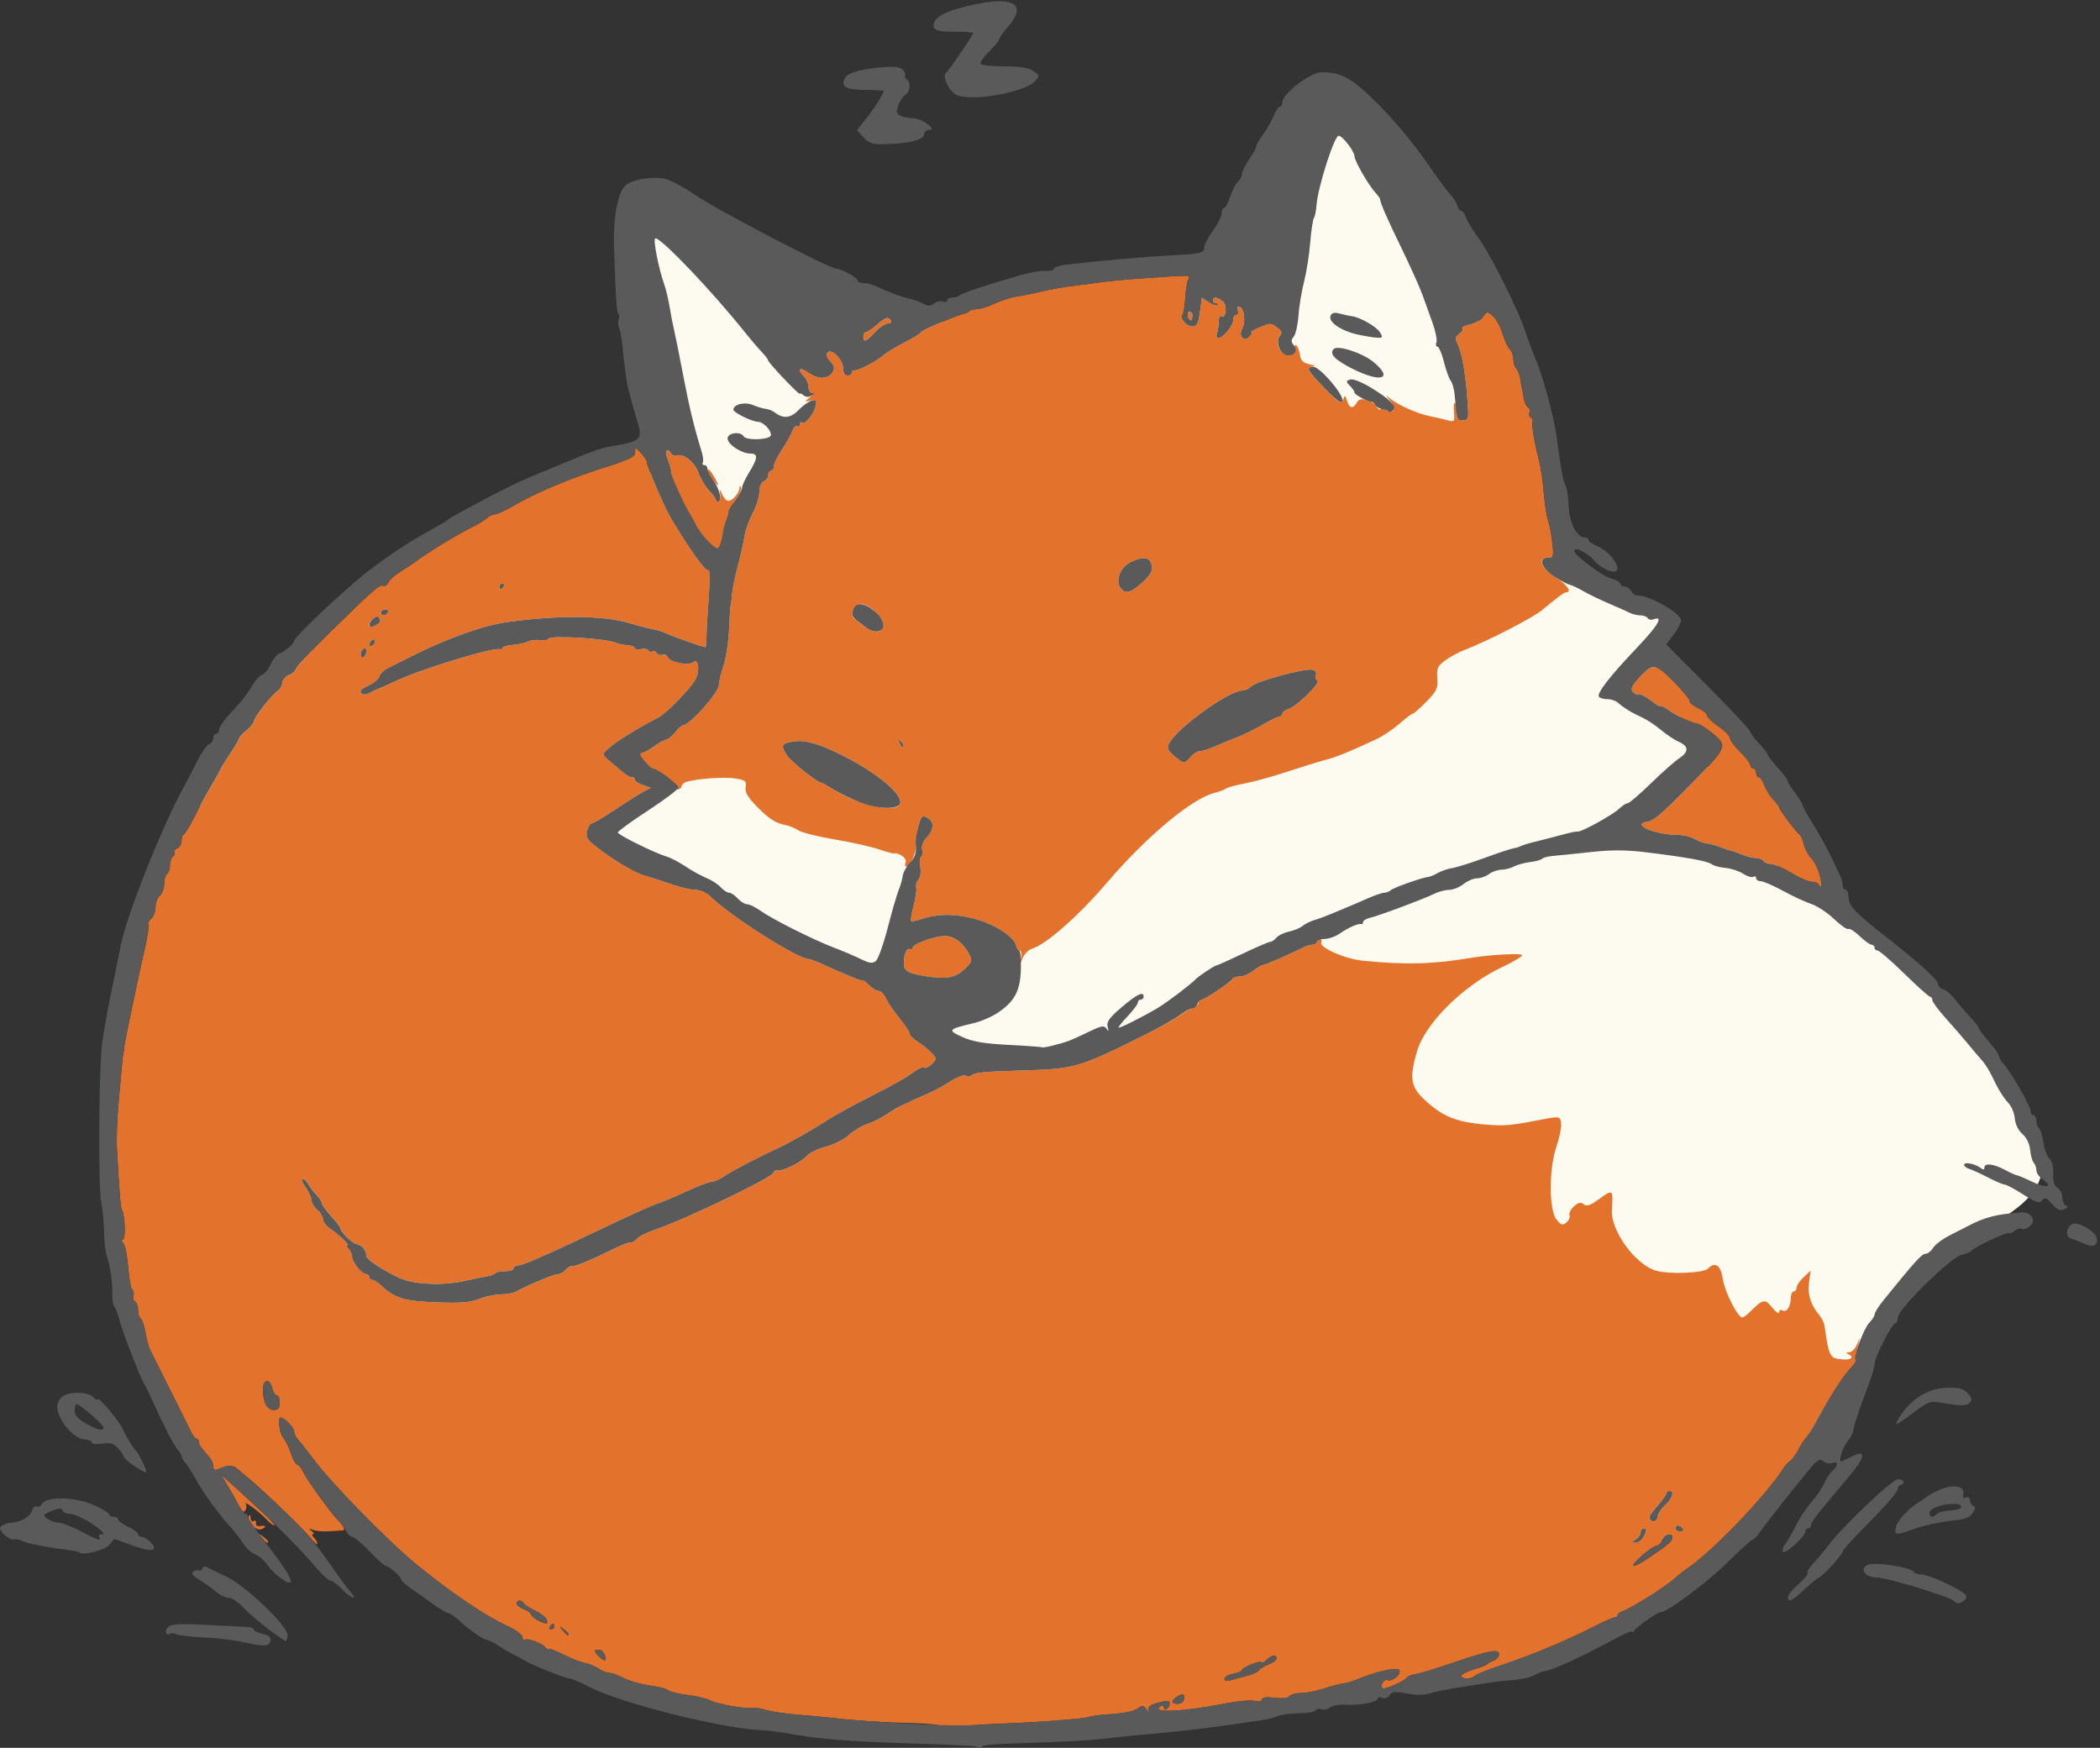 <?xml version="1.0" encoding="UTF-8" standalone="no"?>
<!-- Created with Inkscape (http://www.inkscape.org/) -->

<svg
   width="192.307mm"
   height="160.063mm"
   viewBox="0 0 192.307 160.063"
   version="1.1"
   id="svg1"
   xml:space="preserve"
   inkscape:version="1.3.2 (091e20ef0f, 2023-11-25, custom)"
   sodipodi:docname="Fox-Sleeping2.svg"
   xmlns:inkscape="http://www.inkscape.org/namespaces/inkscape"
   xmlns:sodipodi="http://sodipodi.sourceforge.net/DTD/sodipodi-0.dtd"
   xmlns="http://www.w3.org/2000/svg"
   xmlns:svg="http://www.w3.org/2000/svg"><rect x="0" y="0" width="192.307" height="160.063" fill="#333333" stroke="none"/><sodipodi:namedview
     id="namedview1"
     pagecolor="#ffffff"
     bordercolor="#000000"
     borderopacity="0.25"
     inkscape:showpageshadow="2"
     inkscape:pageopacity="0.0"
     inkscape:pagecheckerboard="0"
     inkscape:deskcolor="#d1d1d1"
     inkscape:document-units="mm"
     inkscape:zoom="1"
     inkscape:cx="395.5"
     inkscape:cy="242"
     inkscape:window-width="1920"
     inkscape:window-height="1166"
     inkscape:window-x="0"
     inkscape:window-y="18"
     inkscape:window-maximized="1"
     inkscape:current-layer="layer1" /><defs
     id="defs1" /><g
     inkscape:label="Layer 1"
     inkscape:groupmode="layer"
     id="layer1"
     transform="translate(-10.84,-49.021)"><g
       id="g3"
       style="display:inline"><path
         id="path82"
         style="display:inline;fill:#fdfbef;fill-opacity:1;stroke-width:0.265"
         d="m 197.648,154.054 c 1.532,5.341 -4.734,6.829 -10.27,10.516 -3.247,2.162 -4.779,6.257 -6.893,10.11 -8.72,15.894 -32.621,23.402 -60.866,23.402 -47.926,0 -91.169,-9.371 -91.169,-50.895 1e-6,-19.503 -4.463,-24.666 13.445,-40.896 11.895,-10.782 18.458,-7.568 29.127,-14.325 3.015,-1.909 -3.292,-16.847 -2.212,-25.811 0.289,-2.397 24.215,13.816 26.758,12.763 6.277,-2.6 18.554,5.977 22.103,1.849 2.155,-2.506 9.422,-22.629 12.27,-23.321 6.116,-1.485 10.111,9.879 11.857,12.36 7.112,10.109 3.662,12.194 11.572,31.1 0.552,1.319 10.016,3.738 10.576,5.04 0.542,1.26 -2.429,2.043 -1.854,3.281 4.28,9.221 9.389,18.965 17.332,24.046 9.517,6.087 7.175,4.137 12.363,11.537 6.974,9.948 4.482,4.439 5.861,9.246 z"
         inkscape:label="path82"
         sodipodi:nodetypes="ssssssssssssssssss" /><path
         style="fill:#e3732c;fill-opacity:1"
         d="m 96.97,207.078 c -0.115,-0.118 -1.365,-0.239 -2.778,-0.268 -2.373,-0.048 -5.409,-0.251 -7.331,-0.489 -0.437,-0.054 -1.746,-0.175 -2.91,-0.268 -1.164,-0.093 -2.496,-0.288 -2.961,-0.434 -0.464,-0.146 -1,-0.234 -1.191,-0.196 -0.622,0.123 -3.191,-0.324 -3.894,-0.677 -0.377,-0.19 -1.324,-0.417 -2.103,-0.505 -0.779,-0.088 -1.553,-0.271 -1.72,-0.406 -0.166,-0.135 -0.719,-0.305 -1.229,-0.376 -1.322,-0.185 -2.375,-0.482 -3.157,-0.89 -0.374,-0.195 -0.861,-0.355 -1.083,-0.356 -0.222,-8.9e-4 -0.651,-0.175 -0.953,-0.386 -0.302,-0.212 -0.859,-0.441 -1.238,-0.51 -0.379,-0.069 -1.289,-0.426 -2.023,-0.795 -0.734,-0.369 -1.336,-0.586 -1.338,-0.483 -0.002,0.103 -0.092,0.066 -0.198,-0.082 -0.29,-0.403 -1.653,-0.95 -1.934,-0.776 -0.135,0.083 -0.245,-0.026 -0.245,-0.242 0,-0.221 -0.656,-0.693 -1.494,-1.077 -1.901,-0.87 -4.844,-2.855 -7.969,-5.374 -2.641,-2.129 -7.915,-7.495 -9.686,-9.856 -0.601,-0.8 -1.241,-1.613 -1.423,-1.805 -0.182,-0.192 -0.331,-0.499 -0.331,-0.681 0,-0.504 -1.315,-1.668 -1.353,-1.198 -0.063,0.777 0.09,1.448 0.418,1.832 0.186,0.218 0.482,0.843 0.657,1.389 0.175,0.546 0.431,0.992 0.568,0.992 0.137,0 0.394,0.327 0.571,0.728 0.26,0.59 2.565,3.785 3.102,4.299 0.573,0.549 0.772,0.971 0.465,0.986 -0.18,0.009 -0.743,0.044 -1.253,0.079 -0.509,0.035 -1.164,-0.023 -1.455,-0.129 -0.424,-0.154 -0.45,-0.135 -0.132,0.094 0.218,0.157 0.284,0.287 0.146,0.29 -0.138,0.002 -0.108,0.147 0.066,0.322 0.175,0.175 0.318,0.429 0.318,0.566 0,0.136 -0.327,-0.16 -0.728,-0.658 -0.625,-0.778 -3.943,-3.97 -5.446,-5.239 -0.267,-0.225 -0.74,-0.625 -1.051,-0.888 -0.543,-0.46 -0.827,-0.468 -1.838,-0.052 -0.333,0.137 -0.463,0.066 -0.463,-0.253 0,-0.244 -0.149,-0.61 -0.331,-0.813 -0.785,-0.876 -0.992,-1.175 -0.992,-1.434 0,-0.152 -0.089,-0.277 -0.198,-0.278 -0.109,-10e-4 -0.329,-0.269 -0.489,-0.595 -0.297,-0.608 -3.431,-6.883 -3.803,-7.615 -0.114,-0.224 -0.291,-0.908 -0.395,-1.52 -0.103,-0.612 -0.297,-1.18 -0.43,-1.262 -0.133,-0.082 -0.242,-0.433 -0.242,-0.78 0,-0.347 -0.127,-0.709 -0.283,-0.805 -0.155,-0.096 -0.224,-0.327 -0.153,-0.513 0.071,-0.186 0.024,-0.443 -0.104,-0.572 -0.129,-0.129 -0.296,-1.051 -0.372,-2.051 -0.076,-0.999 -0.274,-1.98 -0.439,-2.18 -0.176,-0.212 -0.192,-0.363 -0.04,-0.363 0.261,0 0.19,-2.234 -0.085,-2.679 -0.131,-0.213 -0.238,-1.506 -0.467,-5.655 -0.048,-0.873 0.017,-2.719 0.144,-4.101 0.128,-1.382 0.272,-2.99 0.32,-3.572 0.049,-0.582 0.118,-1.118 0.154,-1.191 0.036,-0.073 0.053,-0.214 0.039,-0.314 -0.027,-0.188 1.204,-6.108 1.933,-9.301 0.227,-0.995 0.355,-1.905 0.283,-2.021 -0.072,-0.116 0.047,-0.358 0.264,-0.538 0.217,-0.18 0.394,-0.655 0.394,-1.056 0,-0.401 0.179,-0.877 0.397,-1.058 0.218,-0.181 0.397,-0.665 0.397,-1.075 0,-0.41 0.119,-0.819 0.265,-0.909 0.146,-0.09 0.265,-0.447 0.265,-0.794 0,-0.347 0.121,-0.705 0.269,-0.796 0.148,-0.091 0.208,-0.265 0.134,-0.385 -0.074,-0.12 0.043,-0.287 0.26,-0.37 0.217,-0.083 0.395,-0.384 0.395,-0.667 0,-0.283 0.094,-0.555 0.208,-0.604 0.114,-0.049 0.537,-0.743 0.939,-1.543 0.402,-0.8 1.082,-2.051 1.511,-2.778 0.429,-0.728 0.864,-1.502 0.967,-1.72 0.103,-0.218 0.52,-0.89 0.927,-1.494 0.407,-0.603 0.74,-1.181 0.74,-1.285 0,-0.103 0.298,-0.422 0.661,-0.708 0.364,-0.286 0.661,-0.643 0.661,-0.794 0,-0.345 1.554,-2.351 2.178,-2.812 0.257,-0.19 0.468,-0.563 0.468,-0.829 0,-0.266 0.238,-0.545 0.528,-0.621 0.29,-0.076 0.608,-0.347 0.706,-0.602 0.098,-0.255 1.465,-1.725 3.037,-3.266 4.115,-4.033 4.578,-4.438 4.934,-4.32 0.176,0.059 0.391,-0.08 0.479,-0.307 0.087,-0.227 0.593,-0.68 1.125,-1.006 0.531,-0.326 1.085,-0.687 1.231,-0.803 0.921,-0.733 3.99,-2.61 5.424,-3.318 0.509,-0.251 1.083,-0.606 1.276,-0.788 0.192,-0.182 0.514,-0.331 0.716,-0.331 0.201,0 0.941,-0.339 1.643,-0.753 2.001,-1.18 5.237,-2.545 8.335,-3.516 2.327,-0.729 2.843,-0.984 2.844,-1.404 0.002,-0.489 0.026,-0.487 0.531,0.055 0.291,0.312 0.53,0.662 0.53,0.777 0.002,0.38 1.593,4.126 2.161,5.088 1.673,2.832 3.223,5.017 3.458,4.872 0.177,-0.109 0.2,0.715 0.07,2.451 -0.108,1.439 -0.202,3.062 -0.21,3.608 -0.008,0.546 -0.049,0.992 -0.092,0.992 -0.209,0 -2.705,-0.873 -3.407,-1.191 -0.438,-0.199 -1.093,-0.409 -1.455,-0.467 -0.362,-0.058 -1.317,-0.305 -2.123,-0.549 -2.337,-0.708 -6.588,-0.737 -11.255,-0.076 -2.156,0.305 -5.493,1.506 -8.712,3.135 -0.873,0.442 -1.856,0.937 -2.183,1.1 -0.328,0.163 -0.661,0.497 -0.74,0.743 -0.079,0.246 -0.496,0.602 -0.926,0.792 -0.43,0.19 -0.781,0.416 -0.781,0.502 0,0.388 0.381,0.464 0.895,0.178 0.308,-0.172 0.62,-0.325 0.693,-0.34 0.073,-0.015 0.847,-0.357 1.72,-0.759 2.56,-1.179 9.198,-3.176 9.512,-2.862 0.08,0.08 0.146,0.036 0.146,-0.097 2.91e-4,-0.133 0.426,-0.273 0.946,-0.31 0.52,-0.037 1.145,-0.172 1.389,-0.299 0.244,-0.127 0.77,-0.194 1.171,-0.149 0.4,0.045 0.728,-0.005 0.728,-0.111 0,-0.348 5.226,-0.05 6.151,0.35 0.254,0.11 0.76,0.217 1.124,0.238 0.364,0.021 0.662,0.141 0.662,0.268 1.03e-4,0.126 0.238,0.167 0.529,0.091 0.291,-0.076 0.597,-0.029 0.68,0.106 0.083,0.134 0.253,0.181 0.379,0.103 0.125,-0.077 0.308,-0.012 0.405,0.146 0.098,0.158 0.334,0.227 0.526,0.153 0.192,-0.073 0.411,0.031 0.488,0.232 0.184,0.48 1.925,0.803 2.363,0.439 0.442,-0.367 0.569,0.827 0.168,1.576 -0.448,0.838 -2.676,3.126 -3.41,3.503 -1.968,1.011 -3.895,2.214 -4.642,2.896 -0.525,0.48 -0.523,0.489 0.397,1.27 1.413,1.201 1.544,1.293 1.841,1.293 0.152,0 0.276,0.109 0.276,0.243 0,0.133 0.327,0.352 0.727,0.485 l 0.727,0.242 -0.661,0.347 c -0.363,0.191 -1.526,0.925 -2.584,1.632 -1.058,0.707 -2.038,1.285 -2.178,1.285 -0.14,0 -0.33,0.3 -0.422,0.666 -0.131,0.522 -0.01,0.794 0.56,1.257 1.603,1.301 3.754,2.604 4.756,2.881 0.582,0.161 1.688,0.515 2.457,0.787 0.769,0.272 1.735,0.495 2.147,0.495 0.428,0 1.018,0.265 1.379,0.62 1.846,1.812 8.022,5.73 9.032,5.73 0.112,0 0.709,0.228 1.326,0.507 2.287,1.034 3.635,1.576 3.635,1.462 0,-0.065 0.238,0.121 0.529,0.412 0.291,0.291 0.689,0.529 0.884,0.529 0.195,0 0.497,0.313 0.671,0.695 0.174,0.382 0.729,1.198 1.233,1.813 0.504,0.615 0.917,1.242 0.917,1.392 0,0.15 0.327,0.48 0.728,0.734 0.4,0.254 0.97,0.709 1.267,1.012 0.522,0.534 0.524,0.567 0.056,1.034 -0.266,0.266 -0.584,0.421 -0.707,0.345 -0.123,-0.076 -0.507,0.068 -0.852,0.321 -0.89,0.651 -1.609,1.057 -4.461,2.519 -1.382,0.709 -2.93,1.56 -3.44,1.891 -1.291,0.84 -3.421,2.06 -4.366,2.501 -2.069,0.964 -4.566,2.267 -5.2,2.712 -0.386,0.271 -0.89,0.493 -1.119,0.493 -0.229,0 -1.282,0.402 -2.34,0.894 -1.058,0.492 -2.222,0.981 -2.585,1.087 -0.364,0.106 -2.15,0.901 -3.969,1.767 -6.127,2.915 -8.409,3.925 -8.871,3.925 -0.214,0 -0.39,0.119 -0.39,0.265 0,0.146 -0.337,0.265 -0.75,0.265 -0.412,0 -0.832,0.082 -0.933,0.183 -0.101,0.101 -0.388,0.218 -0.639,0.26 -0.251,0.042 -1.23,0.243 -2.176,0.447 -2.116,0.455 -4.74,0.323 -6.037,-0.304 -1.65,-0.798 -2.958,-1.682 -2.962,-2.001 -0.007,-0.498 -0.416,-0.997 -0.872,-1.064 -0.41,-0.06 -1.505,-1.131 -1.505,-1.471 0,-0.091 -0.371,-0.571 -0.824,-1.068 -0.453,-0.496 -0.845,-1.042 -0.87,-1.212 -0.025,-0.17 -0.25,-0.514 -0.5,-0.764 -0.25,-0.25 -0.577,-0.684 -0.727,-0.963 -0.15,-0.28 -0.395,-0.509 -0.545,-0.509 -0.15,0 -0.027,0.346 0.274,0.768 0.301,0.423 0.547,0.96 0.547,1.193 0,0.234 0.238,0.629 0.529,0.878 0.291,0.249 0.529,0.638 0.529,0.865 0,0.227 0.255,0.587 0.567,0.801 0.894,0.614 1.914,1.58 1.668,1.58 -0.123,0 -0.081,0.143 0.094,0.318 0.175,0.175 0.321,0.502 0.326,0.728 0.011,0.503 0.895,1.601 1.29,1.601 0.159,0 0.288,0.119 0.288,0.265 0,0.146 0.124,0.265 0.276,0.265 0.152,0 0.539,0.248 0.86,0.552 1.194,1.127 2.084,1.394 5.028,1.505 2.192,0.083 3.101,0.01 3.908,-0.313 0.579,-0.232 1.468,-0.421 1.976,-0.421 0.508,0 1.131,-0.112 1.384,-0.248 1.158,-0.626 3.506,-1.604 3.85,-1.604 0.209,0 0.53,-0.18 0.713,-0.4 0.183,-0.22 0.465,-0.376 0.628,-0.347 0.283,0.051 1.78,-0.576 3.958,-1.658 0.559,-0.278 1.179,-0.505 1.376,-0.505 0.197,0 0.454,-0.15 0.57,-0.333 0.116,-0.183 0.866,-0.557 1.667,-0.831 2.861,-0.979 10.848,-4.837 10.848,-5.239 0,-0.129 0.149,-0.211 0.331,-0.182 0.51,0.081 2.138,-0.718 2.676,-1.312 0.265,-0.293 1.064,-0.682 1.775,-0.864 0.711,-0.182 1.648,-0.656 2.082,-1.053 0.434,-0.397 1.205,-0.859 1.713,-1.026 0.507,-0.167 1.335,-0.585 1.84,-0.927 0.505,-0.342 1.314,-0.797 1.799,-1.011 0.485,-0.214 1.358,-0.6 1.94,-0.859 0.582,-0.259 1.502,-0.763 2.044,-1.121 0.542,-0.358 1.156,-0.585 1.363,-0.505 0.208,0.08 0.451,0.071 0.541,-0.019 0.267,-0.267 1.168,-0.357 4.518,-0.453 4.959,-0.142 5.321,-0.246 11.377,-3.275 1.31,-0.655 2.738,-1.45 3.175,-1.768 0.437,-0.317 1.002,-0.65 1.257,-0.74 0.255,-0.09 0.463,-0.286 0.463,-0.436 0,-0.15 0.113,-0.273 0.251,-0.273 0.312,0 2.759,-1.621 2.88,-1.907 0.049,-0.115 0.346,-0.212 0.661,-0.215 0.315,-0.003 0.871,-0.239 1.235,-0.523 0.364,-0.285 0.758,-0.52 0.876,-0.523 0.216,-0.006 2.827,-1.147 3.684,-1.61 0.253,-0.137 0.64,-0.248 0.86,-0.248 0.22,0 0.4,-0.119 0.4,-0.265 0,-0.146 0.115,-0.265 0.256,-0.265 0.141,0 0.199,0.149 0.129,0.331 -0.176,0.459 2.172,1.493 3.756,1.655 3.897,0.397 6.476,0.334 9.881,-0.242 1.81,-0.306 4.762,-0.466 4.757,-0.258 -0.003,0.129 -0.807,0.611 -1.786,1.073 -3.576,1.684 -7.071,5.135 -7.839,7.742 -0.692,2.348 -0.58,3.2 0.569,4.306 1.798,1.732 3.146,2.247 6.376,2.437 1.245,0.073 1.889,-0.002 4.67,-0.541 1.424,-0.277 1.531,-0.248 1.588,0.431 0.031,0.364 -0.165,1.305 -0.435,2.092 -0.692,2.018 -0.688,5.808 0.008,6.668 0.419,0.518 0.565,0.561 0.91,0.275 0.226,-0.188 0.355,-0.489 0.286,-0.67 -0.069,-0.18 0.114,-0.545 0.408,-0.811 0.404,-0.366 0.62,-0.411 0.89,-0.187 0.274,0.227 0.613,0.107 1.46,-0.516 1.209,-0.889 1.25,-0.852 1.121,1.025 -0.131,1.899 2.17,5.055 4.068,5.579 1.219,0.336 4.314,0.212 4.716,-0.19 0.683,-0.683 1.188,-0.333 1.378,0.956 0.172,1.171 1.359,3.504 1.783,3.505 0.103,2.6e-4 0.401,-0.211 0.661,-0.47 1.244,-1.238 1.39,-1.268 2.07,-0.436 0.349,0.426 0.638,0.619 0.643,0.429 0.005,-0.19 0.142,-0.265 0.304,-0.165 0.367,0.227 0.755,-0.356 0.76,-1.143 0.002,-0.327 0.123,-0.595 0.269,-0.595 0.146,0 0.265,-0.158 0.265,-0.351 0,-0.193 0.288,-0.621 0.64,-0.952 l 0.64,-0.601 -0.147,1.099 c -0.147,1.098 0.147,2.02 0.957,2.997 0.216,0.26 0.422,0.677 0.458,0.926 0.428,2.946 0.465,3.011 1.73,3.111 0.761,0.06 1.025,-0.254 0.419,-0.498 -0.206,-0.083 -0.165,-0.141 0.11,-0.154 0.243,-0.011 0.571,-0.348 0.731,-0.748 0.254,-0.638 0.27,-0.646 0.131,-0.066 -0.087,0.364 -0.178,0.896 -0.201,1.182 -0.024,0.286 -0.126,0.825 -0.345,1.062 -0.855,0.93 -1.942,2.371 -3.553,5.297 -0.32,0.582 -0.669,1.118 -0.775,1.191 -0.106,0.073 -0.387,0.513 -0.626,0.979 -0.239,0.466 -0.583,0.942 -0.765,1.058 -0.182,0.116 -0.45,0.402 -0.595,0.635 -1.533,2.452 -6.606,7.737 -8.865,9.234 -0.329,0.218 -0.791,0.582 -1.026,0.807 -0.773,0.742 -4.045,2.812 -4.859,3.074 -0.255,0.082 -0.463,0.254 -0.463,0.383 0,0.129 -0.089,0.207 -0.198,0.174 -0.109,-0.033 -1.068,0.387 -2.132,0.934 -2.371,1.218 -5.575,2.549 -8.385,3.484 -1.164,0.387 -2.23,0.815 -2.368,0.951 -0.33,0.324 -1.204,0.318 -1.204,-0.007 0,-0.14 0.506,-0.402 1.124,-0.582 0.618,-0.181 1.184,-0.402 1.257,-0.493 0.073,-0.09 0.341,-0.241 0.595,-0.335 0.255,-0.094 0.463,-0.35 0.463,-0.569 0,-0.522 -0.908,-0.349 -4.366,0.834 -1.455,0.498 -2.927,0.942 -3.271,0.987 -0.344,0.045 -0.701,0.186 -0.794,0.313 -0.251,0.344 -2.077,1.145 -2.24,0.982 -0.245,-0.245 0.117,-0.855 0.44,-0.741 0.487,0.17 1.388,-0.623 1.07,-0.942 -0.262,-0.262 -2.183,0.178 -3.804,0.871 -0.364,0.156 -0.959,0.326 -1.323,0.379 -0.364,0.053 -1.189,0.271 -1.833,0.485 -0.644,0.214 -1.56,0.389 -2.035,0.389 -0.475,0 -0.944,0.13 -1.042,0.288 -0.108,0.175 -0.636,0.233 -1.339,0.146 -0.732,-0.09 -1.16,-0.038 -1.16,0.139 0,0.165 -0.301,0.223 -0.728,0.14 -0.4,-0.078 -1.561,0.026 -2.58,0.23 -3.869,0.776 -7.037,0.916 -5.981,0.264 0.161,-0.1 0.293,-0.048 0.293,0.115 0,0.163 0.119,0.222 0.265,0.132 0.146,-0.09 0.265,-0.319 0.265,-0.508 0,-0.271 -0.22,-0.286 -1.032,-0.069 -0.748,0.2 -0.997,0.39 -0.906,0.691 0.087,0.289 0.033,0.27 -0.18,-0.062 -0.231,-0.361 -0.392,-0.406 -0.658,-0.185 -0.409,0.339 -1.364,0.541 -3.044,0.643 -0.655,0.04 -1.369,0.141 -1.587,0.226 -0.462,0.179 -4.382,0.477 -7.805,0.595 -1.31,0.045 -3.096,0.164 -3.969,0.264 -0.873,0.1 -1.682,0.085 -1.797,-0.033 z m 22.302,-2.552 c 0,-0.4 -0.09,-0.434 -0.529,-0.199 -0.291,0.156 -0.529,0.391 -0.529,0.522 0,0.131 0.238,0.221 0.529,0.199 0.321,-0.024 0.529,-0.23 0.529,-0.522 z m 5.793,-2.05 c 0.494,-0.125 0.973,-0.348 1.064,-0.495 0.091,-0.147 0.49,-0.391 0.887,-0.542 0.397,-0.151 0.722,-0.397 0.722,-0.546 0,-0.389 -0.429,-0.334 -0.876,0.113 -0.211,0.211 -0.451,0.317 -0.533,0.236 -0.174,-0.174 -1.766,0.488 -1.766,0.734 0,0.092 -0.357,0.238 -0.794,0.326 -0.437,0.087 -0.794,0.295 -0.794,0.461 0,0.19 0.22,0.235 0.595,0.121 0.327,-0.1 1,-0.283 1.494,-0.409 z m -58.864,-1.948 c -0.092,-0.239 -0.333,-0.435 -0.535,-0.435 -0.477,0 -0.465,0.131 0.06,0.655 0.499,0.499 0.714,0.4 0.476,-0.22 z m -3.285,-1.858 c 0,-0.055 -0.208,-0.263 -0.463,-0.463 -0.42,-0.329 -0.429,-0.32 -0.1,0.1 0.346,0.441 0.563,0.581 0.563,0.363 z m -1.323,-0.694 c 0,-0.146 -0.052,-0.265 -0.117,-0.265 -0.064,0 -0.19,0.119 -0.28,0.265 -0.09,0.146 -0.037,0.265 0.117,0.265 0.154,0 0.28,-0.119 0.28,-0.265 z m -0.69,-0.641 c -0.079,-0.207 -0.547,-0.567 -1.039,-0.801 -0.492,-0.233 -0.966,-0.54 -1.053,-0.682 -0.21,-0.34 -0.657,-0.331 -0.657,0.014 0,0.149 0.298,0.384 0.661,0.523 0.364,0.138 0.661,0.355 0.661,0.482 0,0.215 0.953,0.782 1.381,0.823 0.105,0.01 0.125,-0.151 0.046,-0.359 z m 100.856,-5.608 c 1.894,-1.285 2.211,-1.555 2.22,-1.887 0.013,-0.538 -0.735,-0.377 -0.918,0.198 -0.092,0.291 -0.317,0.529 -0.499,0.529 -0.182,0 -0.799,0.417 -1.371,0.926 -1.223,1.088 -0.892,1.224 0.568,0.234 z m -0.427,-1.936 c 0.343,-0.64 0.344,-0.811 0.009,-0.811 -0.146,0 -0.265,0.173 -0.265,0.384 0,0.211 -0.208,0.505 -0.463,0.653 -0.431,0.251 -0.432,0.27 -0.009,0.278 0.25,0.004 0.577,-0.222 0.728,-0.504 z m 3.581,-0.811 c -0.09,-0.146 -0.276,-0.265 -0.412,-0.265 -0.137,0 -0.249,0.119 -0.249,0.265 0,0.146 0.186,0.265 0.412,0.265 0.227,0 0.339,-0.119 0.249,-0.265 z m -2.249,-1.16 c 0,-0.184 0.298,-0.615 0.661,-0.957 0.671,-0.631 0.879,-1.323 0.397,-1.323 -0.146,0 -0.265,0.089 -0.265,0.198 -3.4e-4,0.109 -0.357,0.615 -0.793,1.124 -0.831,0.971 -0.901,1.128 -0.625,1.404 0.235,0.235 0.625,-0.043 0.625,-0.447 z M 36.458,177.472 c 0,-0.364 -0.117,-0.661 -0.26,-0.661 -0.143,0 -0.334,-0.298 -0.426,-0.661 -0.247,-0.982 -0.871,-0.836 -0.85,0.198 0.023,1.151 0.384,1.786 1.015,1.786 0.378,0 0.52,-0.18 0.52,-0.661 z m 7.937,-68.823 c 0,-0.218 -0.119,-0.323 -0.265,-0.233 -0.146,0.09 -0.265,0.342 -0.265,0.56 0,0.218 0.119,0.323 0.265,0.233 0.146,-0.09 0.265,-0.342 0.265,-0.56 z m 0.794,-0.926 c 0,-0.146 -0.119,-0.191 -0.265,-0.101 -0.146,0.09 -0.265,0.283 -0.265,0.428 0,0.146 0.119,0.191 0.265,0.101 0.146,-0.09 0.265,-0.283 0.265,-0.428 z m 0.232,-1.531 c 0.201,-0.127 0.279,-0.369 0.175,-0.538 -0.144,-0.233 -0.28,-0.232 -0.563,0.003 -0.698,0.579 -0.377,1.02 0.388,0.535 z m 0.958,-1.084 c 0.09,-0.146 -0.022,-0.265 -0.249,-0.265 -0.227,0 -0.412,0.119 -0.412,0.265 0,0.146 0.112,0.265 0.249,0.265 0.137,0 0.323,-0.119 0.412,-0.265 z m 10.583,-2.381 c 0.09,-0.146 0.037,-0.265 -0.117,-0.265 -0.154,0 -0.28,0.119 -0.28,0.265 0,0.146 0.052,0.265 0.117,0.265 0.064,0 0.19,-0.119 0.28,-0.265 z m -22.126,87.114 c -0.329,-0.42 -0.32,-0.429 0.1,-0.1 0.255,0.2 0.463,0.408 0.463,0.463 0,0.218 -0.217,0.078 -0.563,-0.363 z m -0.895,-1.127 c -0.247,-0.273 -0.387,-0.652 -0.31,-0.842 0.088,-0.219 0.146,-0.17 0.159,0.133 0.011,0.263 0.143,0.403 0.292,0.311 0.149,-0.092 0.238,-0.01 0.198,0.183 -0.043,0.206 0.119,0.318 0.39,0.273 0.555,-0.093 0.613,0.096 0.091,0.296 -0.205,0.079 -0.574,-0.08 -0.821,-0.353 z m 1.3,-0.555 c -0.582,-0.644 -2.135,-1.793 -1.892,-1.4 0.089,0.145 0.073,0.409 -0.037,0.586 -0.137,0.221 -0.317,0.092 -0.572,-0.409 -0.205,-0.403 -0.658,-1.209 -1.007,-1.791 l -0.635,-1.058 0.894,0.793 c 0.492,0.436 1.014,0.913 1.162,1.058 0.147,0.146 0.886,0.831 1.642,1.522 0.756,0.691 1.279,1.257 1.162,1.257 -0.117,0 -0.439,-0.251 -0.716,-0.558 z M 95.857,138.456 c -1.812,-0.26 -2.249,-0.494 -2.249,-1.207 0,-0.841 0.272,-1.475 0.557,-1.299 0.13,0.081 0.237,0.033 0.237,-0.105 0,-0.37 1.992,-1.103 2.982,-1.098 0.866,0.005 1.664,0.621 2.257,1.743 0.249,0.47 0.183,0.662 -0.422,1.238 -0.861,0.819 -1.607,0.98 -3.362,0.729 z m 8.47,-1.664 c 0.076,-0.4 0.032,-0.728 -0.1,-0.728 -0.131,0 -0.296,-0.22 -0.367,-0.489 -0.209,-0.797 -1.88,-1.882 -3.678,-2.386 -1.799,-0.505 -3.411,-0.512 -4.895,-0.022 -0.507,0.167 -0.969,0.257 -1.027,0.199 -0.058,-0.058 0.05,-0.695 0.24,-1.415 0.189,-0.721 0.293,-1.463 0.23,-1.65 -0.063,-0.187 0.031,-0.515 0.208,-0.728 0.187,-0.226 0.257,-0.717 0.166,-1.171 -0.086,-0.431 -0.053,-0.847 0.075,-0.926 0.127,-0.079 0.171,-0.373 0.097,-0.654 -0.079,-0.303 0.093,-0.755 0.422,-1.108 0.696,-0.747 0.71,-1.453 0.037,-1.813 -0.459,-0.246 -0.55,-0.16 -0.794,0.747 -0.152,0.563 -0.251,1.329 -0.22,1.702 0.059,0.708 -0.52,2.043 -0.886,2.043 -0.116,0 -0.147,-0.169 -0.067,-0.377 0.083,-0.216 -0.09,-0.502 -0.405,-0.671 -0.302,-0.162 -0.55,-0.237 -0.55,-0.167 0,0.07 -0.625,-0.087 -1.389,-0.349 -0.764,-0.262 -2.63,-0.683 -4.147,-0.936 -1.517,-0.253 -3.009,-0.624 -3.316,-0.825 -0.307,-0.201 -0.792,-0.411 -1.079,-0.465 -1.016,-0.194 -1.593,-0.558 -2.727,-1.719 -0.85,-0.87 -1.118,-1.334 -1.032,-1.785 0.102,-0.533 -0.016,-0.632 -0.926,-0.786 -0.976,-0.165 -3.454,0.005 -4.5,0.309 -0.255,0.074 -0.463,0.298 -0.463,0.498 -0.22,0.196 -0.209,0.204 -0.373,0.197 -0.318,-0.015 -0.28,-0.584 -0.99,-1.071 -0.584,-0.4 -1.117,-0.847 -1.228,-0.847 -0.244,0 -1.254,-0.881 -1.336,-1.251 -0.033,-0.146 0.312,-0.205 0.421,-0.205 0.109,-2.3e-4 0.574,-0.268 1.033,-0.595 0.459,-0.327 0.956,-0.595 1.105,-0.595 0.149,0 0.505,-0.298 0.791,-0.661 0.286,-0.364 0.622,-0.662 0.747,-0.663 0.613,-0.003 3.269,-3.003 3.269,-3.691 0,-0.287 0.189,-1.079 0.42,-1.76 0.231,-0.681 0.461,-2.203 0.511,-3.383 0.05,-1.18 0.113,-2.145 0.14,-2.145 0.027,0 0.079,-0.417 0.117,-0.926 0.037,-0.509 0.277,-1.7 0.532,-2.646 0.255,-0.946 0.516,-2.077 0.58,-2.514 0.121,-0.824 0.396,-1.588 1.031,-2.866 0.205,-0.412 0.372,-1.084 0.372,-1.493 0,-0.417 0.174,-0.811 0.397,-0.896 0.218,-0.084 0.397,-0.335 0.397,-0.557 0,-0.223 0.119,-0.405 0.265,-0.405 0.146,0 0.265,-0.191 0.265,-0.425 0,-0.234 0.346,-0.937 0.768,-1.563 0.422,-0.626 0.848,-1.389 0.945,-1.696 0.097,-0.307 0.288,-0.49 0.423,-0.406 0.135,0.083 0.246,0.006 0.246,-0.173 0,-0.178 0.072,-0.252 0.16,-0.164 0.259,0.259 1.073,-0.673 1.256,-1.436 0.149,-0.623 0.101,-0.688 -0.426,-0.576 -0.579,0.124 -0.581,0.116 -0.08,-0.29 0.282,-0.229 0.372,-0.417 0.198,-0.417 -0.173,0 -0.315,-0.247 -0.315,-0.548 0,-0.301 -0.179,-0.727 -0.397,-0.945 -0.698,-0.698 -0.425,-0.944 0.397,-0.359 0.894,0.637 1.792,0.616 2.21,-0.051 0.215,-0.342 0.163,-0.577 -0.218,-0.998 -0.326,-0.36 -0.409,-0.641 -0.239,-0.811 0.385,-0.385 1.421,0.69 1.421,1.473 0,0.402 0.152,0.651 0.397,0.651 0.218,0 0.397,-0.119 0.397,-0.265 0,-0.146 0.089,-0.24 0.198,-0.209 0.29,0.081 2.03,-0.803 2.61,-1.325 0.274,-0.247 1.183,-0.802 2.02,-1.233 0.837,-0.431 1.521,-0.859 1.521,-0.95 0,-0.153 3.608,-1.68 4.013,-1.698 0.097,-0.004 0.266,-0.097 0.375,-0.206 0.109,-0.109 0.439,-0.198 0.732,-0.198 0.294,0 1.018,-0.227 1.61,-0.505 0.592,-0.278 1.492,-0.567 2.002,-0.642 0.509,-0.075 1.462,-0.265 2.117,-0.422 1.198,-0.287 2.163,-0.451 3.796,-0.646 0.487,-0.058 1.35,-0.174 1.918,-0.259 0.568,-0.084 2.164,-0.233 3.546,-0.33 4.822,-0.338 4.548,-0.346 4.34,0.126 -0.104,0.236 -0.221,0.992 -0.261,1.68 -0.04,0.688 -0.151,1.378 -0.247,1.533 -0.237,0.384 0.358,1.052 0.937,1.052 0.365,0 0.513,-0.297 0.653,-1.314 l 0.181,-1.314 0.646,0.423 c 0.355,0.233 0.722,0.348 0.814,0.255 0.092,-0.092 0.029,-0.168 -0.141,-0.168 -0.17,0 -0.309,-0.119 -0.309,-0.265 0,-0.358 0.337,-0.333 0.871,0.066 0.458,0.342 0.355,1.656 -0.108,1.37 -0.129,-0.08 -0.235,0.15 -0.235,0.511 0,0.36 -0.072,0.844 -0.161,1.074 -0.088,0.23 -0.033,0.419 0.122,0.419 0.442,0 1.362,-1.106 1.362,-1.637 0,-0.264 0.132,-0.479 0.293,-0.479 0.161,0 0.221,-0.189 0.132,-0.419 -0.102,-0.266 -0.04,-0.379 0.17,-0.31 0.435,0.143 0.569,1.36 0.22,2.011 -0.366,0.684 0.209,1.226 0.716,0.676 0.188,-0.204 0.247,-0.375 0.132,-0.381 -0.115,-0.006 0.192,-0.184 0.681,-0.397 1.076,-0.467 1.098,-0.467 1.729,0.011 0.395,0.299 0.436,0.46 0.193,0.753 -0.503,0.606 0.083,1.818 0.827,1.712 0.392,-0.056 0.581,-0.252 0.553,-0.576 -0.061,-0.72 0.378,-0.154 0.482,0.622 0.066,0.488 0.295,0.704 0.882,0.829 0.437,0.093 0.585,0.183 0.331,0.2 -0.729,0.049 -0.567,0.36 1.041,2.008 1.303,1.334 1.528,1.474 1.681,1.039 0.164,-0.466 0.19,-0.459 0.366,0.093 0.224,0.705 0.562,0.764 0.901,0.158 0.148,-0.265 0.416,-0.372 0.677,-0.272 0.238,0.091 0.502,0.161 0.586,0.156 0.085,-0.006 0.318,0.206 0.518,0.47 0.2,0.264 0.368,0.387 0.373,0.273 0.005,-0.114 0.239,-0.084 0.522,0.067 0.742,0.397 0.977,-0.152 0.373,-0.868 -0.482,-0.57 -0.481,-0.573 0.04,-0.16 0.753,0.596 2.487,1.361 3.572,1.577 0.509,0.101 1.238,0.268 1.618,0.371 0.663,0.179 0.689,0.146 0.615,-0.783 -0.103,-1.303 0.252,-0.835 0.268,0.08 0.009,0.537 0.145,0.718 0.541,0.718 0.438,0 0.521,-0.16 0.479,-0.926 -0.158,-2.938 -0.501,-5.109 -0.957,-6.046 -0.249,-0.512 -0.222,-0.68 0.15,-0.952 0.248,-0.182 0.375,-0.407 0.281,-0.501 -0.094,-0.094 0.21,-0.247 0.675,-0.34 0.465,-0.093 1.016,-0.413 1.225,-0.711 0.37,-0.528 0.394,-0.529 0.919,-0.054 0.297,0.268 0.683,0.975 0.858,1.569 0.175,0.595 0.472,1.239 0.659,1.431 0.187,0.192 0.34,0.615 0.34,0.939 0,0.324 0.125,0.715 0.278,0.868 0.153,0.153 0.324,0.623 0.379,1.045 0.055,0.422 0.117,0.767 0.137,0.767 0.02,0 0.082,0.346 0.137,0.77 0.055,0.423 0.241,0.857 0.413,0.963 0.172,0.106 0.235,0.317 0.142,0.469 -0.094,0.152 -0.048,0.352 0.103,0.445 0.15,0.093 0.225,0.25 0.166,0.349 -0.121,0.202 0.181,2.019 0.602,3.62 0.153,0.582 0.346,1.892 0.428,2.91 0.083,1.019 0.255,2.15 0.383,2.514 0.128,0.364 0.305,1.287 0.395,2.051 0.149,1.274 0.117,1.389 -0.376,1.389 -1.007,0 -0.639,1.011 0.652,1.791 1.039,0.628 1.581,1.384 0.992,1.385 -0.175,2.8e-4 -0.805,0.467 -2.206,1.634 -0.873,0.728 -5.057,2.876 -7.121,3.656 -0.509,0.193 -1.292,0.619 -1.74,0.947 -0.705,0.518 -0.803,0.736 -0.731,1.639 0.072,0.914 -0.05,1.177 -0.993,2.139 -0.591,0.603 -1.155,1.099 -1.253,1.102 -0.098,0.003 -0.654,0.422 -1.236,0.932 -0.582,0.51 -1.535,1.147 -2.117,1.416 -2.694,1.244 -3.538,1.586 -4.639,1.881 -0.65,0.174 -2.254,0.671 -3.563,1.105 -1.31,0.434 -3.036,0.91 -3.836,1.057 -0.8,0.147 -1.574,0.36 -1.72,0.472 -0.146,0.112 -0.603,0.285 -1.016,0.384 -2.042,0.489 -6.233,3.971 -9.793,8.137 -2.674,3.129 -5.622,5.733 -6.966,6.152 -0.318,0.099 -0.705,0.502 -0.861,0.895 -0.3,0.761 -0.305,0.827 -0.145,-0.012 z M 93.285,122.554 c 0.142,-0.749 -1.748,-2.423 -4.346,-3.851 -2.617,-1.438 -4.246,-1.972 -5.434,-1.782 -1.123,0.18 -1.2,0.349 -0.585,1.288 0.378,0.577 2.807,2.51 3.154,2.51 0.075,0 0.581,0.28 1.124,0.623 2.398,1.513 5.899,2.21 6.088,1.213 z m 26.588,-4.217 c 0.249,-0.291 0.634,-0.529 0.855,-0.529 0.221,0 0.907,-0.224 1.524,-0.498 0.617,-0.274 1.538,-0.655 2.048,-0.847 0.509,-0.192 1.497,-0.682 2.194,-1.09 0.698,-0.407 1.382,-0.741 1.521,-0.741 0.139,0 0.253,-0.111 0.253,-0.247 0,-0.136 0.236,-0.322 0.524,-0.413 0.797,-0.253 3.02,-2.419 2.691,-2.622 -0.155,-0.096 -0.219,-0.339 -0.142,-0.54 0.082,-0.214 -0.059,-0.404 -0.342,-0.459 -0.712,-0.139 -5.096,1.052 -5.552,1.508 -0.216,0.216 -0.575,0.392 -0.799,0.392 -1.254,0 -5.954,3.371 -6.736,4.832 -0.235,0.439 -0.159,0.634 0.448,1.155 0.886,0.761 0.942,0.765 1.512,0.098 z m -26.496,-1.393 c -0.261,-0.259 -0.292,-0.229 -0.148,0.148 0.099,0.261 0.247,0.408 0.329,0.326 0.081,-0.082 1.68e-4,-0.295 -0.181,-0.474 z m -1.673,-10.679 c 0.092,-0.645 -1.291,-1.951 -2.067,-1.951 -0.526,0 -0.993,0.984 -0.619,1.304 1.67,1.432 2.543,1.642 2.686,0.646 z m 23.729,-3.882 c 0.724,-0.644 0.957,-1.042 0.889,-1.519 -0.115,-0.813 -0.74,-0.94 -1.903,-0.388 -0.992,0.471 -1.488,1.755 -0.935,2.421 0.456,0.55 0.88,0.438 1.949,-0.514 z m 61.938,27.63 c -0.09,-0.146 -0.37,-0.254 -0.622,-0.239 -0.252,0.015 -1.088,-0.35 -1.859,-0.811 -0.77,-0.46 -1.627,-0.837 -1.903,-0.837 -0.276,0 -0.575,-0.119 -0.665,-0.265 -0.09,-0.146 -0.387,-0.265 -0.66,-0.265 -0.273,0 -0.832,-0.137 -1.241,-0.305 -0.41,-0.168 -0.903,-0.337 -1.096,-0.377 -0.193,-0.039 -0.55,-0.158 -0.794,-0.264 -0.243,-0.106 -0.68,-0.243 -0.972,-0.306 -0.291,-0.062 -0.648,-0.139 -0.794,-0.171 -0.146,-0.032 -0.525,-0.201 -0.843,-0.376 -0.318,-0.175 -0.937,-0.318 -1.376,-0.318 -2.161,0 -4.442,-0.978 -2.832,-1.214 0.577,-0.085 1.273,-0.681 3.829,-3.281 3.518,-3.578 3.547,-3.644 2.116,-4.813 -0.527,-0.43 -1.122,-0.815 -1.323,-0.856 -0.695,-0.139 -1.893,-0.699 -2.649,-1.238 -0.418,-0.297 -0.759,-0.467 -0.759,-0.377 0,0.09 -0.412,-0.15 -0.915,-0.534 -0.503,-0.384 -1.009,-0.64 -1.124,-0.57 -0.115,0.07 -0.347,-0.022 -0.515,-0.204 -0.235,-0.255 -0.113,-0.543 0.529,-1.251 1.293,-1.426 1.513,-1.406 3.18,0.278 0.82,0.829 1.491,1.642 1.491,1.808 0,0.165 0.357,0.459 0.794,0.652 0.437,0.193 0.794,0.485 0.794,0.648 0,0.163 0.476,0.626 1.058,1.03 0.582,0.403 1.058,0.89 1.058,1.082 0,0.191 0.417,0.753 0.926,1.248 0.509,0.495 0.926,1.036 0.926,1.203 0,0.167 0.119,0.304 0.265,0.304 0.146,0 0.265,0.179 0.265,0.397 0,0.218 0.107,0.397 0.239,0.397 0.131,0 0.356,0.327 0.5,0.728 0.144,0.4 0.513,0.991 0.82,1.312 0.307,0.321 0.558,0.661 0.558,0.756 0,0.183 1.581,2.272 1.89,2.499 0.101,0.074 0.271,0.478 0.376,0.898 0.105,0.42 0.405,0.976 0.665,1.237 0.261,0.261 0.597,0.921 0.748,1.468 0.272,0.985 0.23,1.438 -0.087,0.926 z M 75.452,98.498 c -0.88,-1.145 -1.481,-1.944 -1.894,-2.871 -0.161,-0.361 -0.544,-1.222 -0.903,-1.936 -0.359,-0.715 -0.44,-1.409 -0.376,-1.473 0.064,-0.064 -0.053,-0.524 -0.261,-1.022 -0.343,-0.821 -0.115,-1.297 0.299,-0.626 0.095,0.153 0.31,0.229 0.479,0.169 0.625,-0.224 1.643,0.578 2.001,1.578 0.2,0.56 0.645,1.302 0.988,1.649 0.343,0.347 0.624,0.741 0.624,0.876 0,0.134 0.108,0.177 0.24,0.096 0.132,-0.081 0.19,-0.416 0.129,-0.743 -0.061,-0.327 -0.034,-0.416 0.06,-0.198 0.407,0.946 0.684,1.091 1.196,0.627 0.27,-0.245 0.501,-0.634 0.512,-0.867 0.013,-0.261 0.071,-0.299 0.152,-0.099 0.072,0.178 -0.167,0.713 -0.531,1.191 -0.364,0.477 -0.449,1.013 -0.463,1.12 -0.014,0.108 -0.236,0.504 -0.306,0.687 -0.07,0.183 -0.099,0.747 -0.208,1.39 -0.11,0.643 -0.463,1.226 -0.622,1.279 -0.945,-0.045 -2.199,-0.026 -1.117,-0.827 z m 0.57,-5.716 c -0.247,-0.376 -0.403,-0.73 -0.347,-0.786 0.056,-0.056 0.31,0.252 0.565,0.684 0.57,0.965 0.4,1.044 -0.218,0.101 z M 89.904,79.841 c 0,-0.218 0.101,-0.397 0.223,-0.397 0.123,0 0.569,-0.298 0.992,-0.661 0.846,-0.728 1.054,-0.791 1.298,-0.397 0.09,0.146 -0.034,0.265 -0.275,0.265 -0.241,0 -0.772,0.357 -1.18,0.794 -0.832,0.89 -1.058,0.975 -1.058,0.397 z m 29.788,-1.684 c -0.114,-0.184 -0.136,-0.407 -0.049,-0.494 0.237,-0.237 0.495,0.111 0.367,0.495 -0.09,0.269 -0.152,0.269 -0.319,-0.001 z"
         id="path4"
         sodipodi:nodetypes="cssssssssssssssscssssssssssssscssscssssssssscssssssssssssssssssssssssssscsssssssssssssscsssssssssscssssssssssssssscssscscsssscssssssssssssscsssssssssssssssssssssssssssssssssccsssssssssssssssssssssscssssssssssssssssssssscssssssscscssssssscsssscssssssssssssssscscssscsssssssssssssssssssssssssssssssssssssssssssssssssssssssccssssssssssssssssssssssssssssssscssssscccsssssssssscsssssssssssssssssssscscsscscscscccssssssssssssssssssssssssssssscssssssssscsssscssscsssscssssssssscsssssscscssssssscssssssssssssssssssssssssssssssssssssssssssssscssscsssssssssssscsssssssccssssssssscsssssscsssssssssssssssssssscsssssssssscsssssscssscscssscscsssssssscsssssccssssssssssssssssssssssscsssssssssccsssssssssssssssssssccsscssssssssscsssssssssscsscsssssssssccss" /><path
         style="fill:#5a5a5a;fill-opacity:1"
         d="m 100.194,208.973 c -0.064,-0.064 -2.197,-0.178 -4.74,-0.253 -6.27,-0.184 -9.258,-0.397 -11.767,-0.84 -1.164,-0.205 -2.533,-0.388 -3.043,-0.407 -3.628,-0.134 -12.95,-2.469 -15.838,-3.968 -0.813,-0.422 -1.622,-0.767 -1.798,-0.767 -0.352,0 -3.427,-1.224 -4.06,-1.616 -0.218,-0.135 -0.695,-0.393 -1.058,-0.573 -0.364,-0.18 -0.983,-0.544 -1.375,-0.81 -0.393,-0.266 -0.884,-0.508 -1.092,-0.539 -0.395,-0.058 -1.699,-0.982 -2.652,-1.879 -0.305,-0.287 -0.698,-0.543 -0.873,-0.569 -0.175,-0.026 -0.868,-0.445 -1.54,-0.933 -0.672,-0.487 -1.57,-1.124 -1.994,-1.415 -0.424,-0.291 -0.776,-0.629 -0.782,-0.751 -0.012,-0.263 -1.107,-1.212 -1.414,-1.224 -0.117,-0.005 -0.784,-0.604 -1.482,-1.332 -0.698,-0.728 -1.401,-1.323 -1.563,-1.323 -0.162,0 -0.417,-0.229 -0.567,-0.509 -0.15,-0.28 -0.423,-0.667 -0.608,-0.86 -0.82,-0.859 -3.014,-3.858 -3.305,-4.519 -0.176,-0.4 -0.433,-0.728 -0.571,-0.728 -0.137,0 -0.393,-0.446 -0.568,-0.992 -0.175,-0.546 -0.471,-1.171 -0.657,-1.389 -0.328,-0.384 -0.481,-1.055 -0.418,-1.832 0.038,-0.47 1.353,0.694 1.353,1.198 0,0.183 0.149,0.489 0.331,0.681 0.182,0.192 0.822,1.004 1.423,1.805 1.771,2.361 7.045,7.727 9.686,9.856 3.124,2.519 6.068,4.504 7.969,5.374 0.838,0.384 1.494,0.856 1.494,1.077 0,0.216 0.11,0.325 0.245,0.242 0.281,-0.174 1.644,0.373 1.934,0.776 0.107,0.148 0.196,0.186 0.198,0.082 0.002,-0.103 0.604,0.114 1.338,0.483 0.734,0.369 1.644,0.726 2.023,0.795 0.379,0.069 0.936,0.298 1.238,0.51 0.302,0.212 0.731,0.385 0.953,0.386 0.222,9e-4 0.71,0.161 1.083,0.356 0.782,0.408 1.835,0.705 3.157,0.89 0.509,0.071 1.062,0.241 1.229,0.376 0.166,0.135 0.94,0.318 1.72,0.406 0.779,0.088 1.726,0.316 2.103,0.505 0.703,0.354 3.272,0.8 3.894,0.677 0.191,-0.038 0.726,0.05 1.191,0.196 0.464,0.146 1.796,0.341 2.961,0.434 1.164,0.093 2.474,0.214 2.91,0.268 2.361,0.292 8.217,0.661 11.245,0.708 2.661,0.041 11.796,-0.529 12.435,-0.776 0.218,-0.084 0.933,-0.186 1.587,-0.226 1.681,-0.102 2.636,-0.304 3.044,-0.643 0.267,-0.221 0.427,-0.176 0.658,0.185 0.213,0.332 0.268,0.351 0.18,0.062 -0.091,-0.301 0.158,-0.491 0.906,-0.691 0.812,-0.217 1.032,-0.202 1.032,0.069 0,0.189 -0.119,0.418 -0.265,0.508 -0.146,0.09 -0.265,0.03 -0.265,-0.132 0,-0.163 -0.132,-0.214 -0.293,-0.115 -1.055,0.652 2.112,0.513 5.981,-0.264 1.019,-0.204 2.18,-0.308 2.58,-0.23 0.426,0.083 0.728,0.025 0.728,-0.14 0,-0.178 0.428,-0.229 1.16,-0.139 0.703,0.086 1.231,0.028 1.339,-0.146 0.098,-0.159 0.567,-0.288 1.042,-0.288 0.475,0 1.391,-0.175 2.035,-0.389 0.644,-0.214 1.469,-0.432 1.833,-0.485 0.364,-0.053 0.959,-0.223 1.323,-0.379 1.62,-0.693 3.541,-1.133 3.804,-0.871 0.319,0.319 -0.583,1.112 -1.07,0.942 -0.323,-0.113 -0.685,0.497 -0.44,0.741 0.163,0.163 1.989,-0.638 2.24,-0.982 0.093,-0.127 0.45,-0.268 0.794,-0.313 0.344,-0.045 1.816,-0.489 3.271,-0.987 3.458,-1.183 4.366,-1.357 4.366,-0.834 0,0.219 -0.208,0.475 -0.463,0.569 -0.255,0.094 -0.523,0.245 -0.595,0.335 -0.073,0.09 -0.638,0.312 -1.257,0.493 -0.618,0.181 -1.124,0.443 -1.124,0.582 0,0.326 0.874,0.331 1.204,0.007 0.138,-0.136 1.204,-0.564 2.368,-0.951 2.811,-0.935 6.014,-2.266 8.385,-3.484 1.063,-0.546 2.023,-0.966 2.132,-0.934 0.109,0.033 0.198,-0.046 0.198,-0.174 0,-0.129 0.208,-0.301 0.463,-0.383 0.814,-0.262 4.086,-2.332 4.859,-3.074 0.235,-0.226 0.697,-0.589 1.026,-0.807 2.259,-1.498 7.332,-6.782 8.865,-9.234 0.146,-0.233 0.413,-0.518 0.595,-0.635 0.182,-0.116 0.526,-0.593 0.765,-1.058 0.239,-0.466 0.52,-0.906 0.626,-0.979 0.106,-0.073 0.454,-0.609 0.775,-1.191 1.653,-3.003 2.626,-4.515 3.501,-5.442 0.243,-0.257 0.385,-0.523 0.316,-0.592 -0.226,-0.226 0.778,-2.909 1.273,-3.404 0.266,-0.266 0.484,-0.611 0.484,-0.766 0,-0.155 0.355,-0.721 0.788,-1.257 2.857,-3.533 3.532,-4.282 3.863,-4.282 0.204,0 0.522,-0.245 0.705,-0.544 0.183,-0.299 0.869,-0.816 1.524,-1.147 0.655,-0.331 1.429,-0.727 1.72,-0.88 1.522,-0.798 2.586,-1.065 4.866,-1.222 0.908,-0.062 1.384,0.791 0.718,1.287 -0.276,0.205 -0.609,0.307 -0.739,0.226 -0.13,-0.081 -0.398,-0.013 -0.595,0.15 -0.197,0.163 -0.459,0.269 -0.584,0.234 -0.278,-0.077 -3.207,1.318 -3.39,1.614 -0.073,0.118 -0.48,0.283 -0.904,0.368 -0.96,0.192 -5.853,5.002 -5.853,5.754 0,0.281 -0.099,0.51 -0.22,0.51 -0.296,0 -1.896,3.128 -1.896,3.706 0,0.251 -0.221,1.038 -0.492,1.749 -0.881,2.315 -1.423,3.929 -1.475,4.391 -0.028,0.249 -0.243,0.666 -0.477,0.926 -0.477,0.529 -0.939,2.058 -0.571,1.888 0.13,-0.06 0.564,-0.273 0.965,-0.474 1.342,-0.673 1.181,0.142 -0.388,1.962 -0.333,0.386 -0.865,1.022 -1.184,1.413 -0.318,0.391 -0.943,1.144 -1.389,1.673 -0.446,0.529 -0.81,1.094 -0.81,1.257 0,0.163 -0.119,0.296 -0.265,0.296 -0.146,0 -0.265,0.135 -0.265,0.299 0,0.468 -1.946,2.196 -2.066,1.836 -0.058,-0.173 0.061,-0.515 0.264,-0.762 0.203,-0.246 0.628,-0.983 0.946,-1.638 0.317,-0.655 0.948,-1.607 1.402,-2.117 0.454,-0.509 0.986,-1.293 1.183,-1.741 0.197,-0.448 0.543,-0.969 0.77,-1.157 0.541,-0.449 0.529,-0.908 -0.018,-0.698 -0.237,0.091 -0.605,0.021 -0.818,-0.156 -0.317,-0.263 -0.515,-0.171 -1.091,0.503 -1.113,1.304 -4.091,5.067 -4.672,5.906 -0.291,0.419 -0.621,0.767 -0.733,0.773 -0.112,0.006 -1.124,0.918 -2.249,2.027 -1.951,1.925 -5.528,4.597 -6.152,4.597 -0.311,0 -2.108,1.266 -2.438,1.718 -0.107,0.146 -0.196,0.183 -0.198,0.082 -0.002,-0.101 -0.629,0.151 -1.393,0.56 -3.468,1.858 -5.923,2.983 -6.681,3.061 -0.146,0.015 -0.551,0.185 -0.901,0.377 -0.35,0.193 -1.243,0.388 -1.984,0.435 -0.741,0.047 -1.645,0.143 -2.009,0.213 -0.364,0.071 -1.554,0.259 -2.646,0.418 -1.091,0.159 -2.364,0.413 -2.828,0.564 -0.551,0.179 -1.309,0.19 -2.189,0.03 -1.107,-0.201 -1.386,-0.173 -1.571,0.158 -0.132,0.235 -0.404,0.334 -0.655,0.238 -0.236,-0.091 -0.43,-0.064 -0.43,0.058 0,0.331 -1.56,0.642 -2.854,0.569 -0.624,-0.035 -1.307,0.079 -1.518,0.255 -0.211,0.175 -0.56,0.251 -0.776,0.168 -0.215,-0.083 -0.462,-0.036 -0.548,0.103 -0.086,0.139 -0.737,0.253 -1.446,0.253 -0.71,0 -1.603,0.119 -1.984,0.264 -0.382,0.145 -1.074,0.32 -1.539,0.388 -4.582,0.673 -7.128,0.99 -9.708,1.211 -1.673,0.143 -3.459,0.321 -3.969,0.396 -1.33,0.196 -4.937,0.404 -8.536,0.493 -1.712,0.043 -3.19,0.155 -3.285,0.25 -0.2,0.2 -0.475,0.224 -0.642,0.056 z m 18.02,-4.124 c 0,-0.131 0.238,-0.366 0.529,-0.522 0.439,-0.235 0.529,-0.201 0.529,0.199 0,0.292 -0.208,0.498 -0.529,0.522 -0.291,0.022 -0.529,-0.068 -0.529,-0.199 z m 4.763,-2.085 c 0,-0.166 0.357,-0.373 0.794,-0.461 0.437,-0.087 0.794,-0.234 0.794,-0.326 0,-0.246 1.593,-0.908 1.766,-0.734 0.082,0.082 0.322,-0.024 0.533,-0.236 0.447,-0.447 0.876,-0.502 0.876,-0.113 0,0.149 -0.325,0.395 -0.722,0.546 -0.397,0.151 -0.797,0.395 -0.887,0.542 -0.091,0.147 -0.569,0.37 -1.064,0.495 -0.494,0.125 -1.167,0.309 -1.494,0.409 -0.375,0.114 -0.595,0.069 -0.595,-0.121 z m -57.251,-2.015 c -0.524,-0.524 -0.536,-0.655 -0.06,-0.655 0.203,0 0.444,0.196 0.535,0.435 0.238,0.62 0.024,0.72 -0.476,0.22 z m -32.575,-1.342 c -0.873,-0.197 -2.543,-0.397 -3.71,-0.445 -1.168,-0.048 -2.269,-0.177 -2.447,-0.287 -0.178,-0.11 -0.435,-0.132 -0.571,-0.048 -0.428,0.264 -0.56,-0.311 -0.149,-0.651 0.289,-0.24 1.213,-0.28 3.503,-0.154 1.711,0.095 3.378,0.181 3.706,0.191 0.327,0.011 0.595,0.116 0.595,0.235 0,0.119 0.364,0.295 0.808,0.393 0.558,0.123 0.783,0.312 0.725,0.613 -0.108,0.563 -0.525,0.589 -2.459,0.152 z m 2.215,-1.235 c -0.819,-0.617 -1.849,-1.509 -2.289,-1.982 -0.44,-0.473 -1.032,-0.86 -1.315,-0.86 -0.283,0 -0.796,-0.244 -1.139,-0.541 -0.343,-0.298 -1.027,-0.79 -1.519,-1.094 -0.643,-0.397 -0.799,-0.613 -0.554,-0.764 0.188,-0.116 0.426,-0.159 0.53,-0.095 0.104,0.064 0.234,-0.019 0.289,-0.186 0.074,-0.221 0.24,-0.225 0.618,-0.015 0.284,0.158 0.948,0.478 1.474,0.711 1.761,0.779 5.779,4.601 5.716,5.437 -0.021,0.283 -0.103,0.514 -0.181,0.513 -0.078,-0.002 -0.812,-0.508 -1.631,-1.124 z m 26.988,0.135 c -0.329,-0.42 -0.32,-0.429 0.1,-0.1 0.441,0.346 0.581,0.563 0.363,0.563 -0.055,0 -0.263,-0.208 -0.463,-0.463 z m -1.157,-0.331 c 0.09,-0.146 0.216,-0.265 0.28,-0.265 0.064,0 0.117,0.119 0.117,0.265 0,0.146 -0.126,0.265 -0.28,0.265 -0.154,0 -0.207,-0.119 -0.117,-0.265 z m -1.124,-0.588 c -0.327,-0.158 -0.595,-0.391 -0.595,-0.518 0,-0.127 -0.298,-0.344 -0.661,-0.482 -0.364,-0.138 -0.661,-0.373 -0.661,-0.523 0,-0.344 0.447,-0.353 0.657,-0.014 0.088,0.142 0.562,0.448 1.053,0.682 0.492,0.233 0.959,0.594 1.039,0.801 0.168,0.438 -0.01,0.45 -0.831,0.053 z m 129.699,-1.757 c -0.463,-0.42 -6.169,-2.153 -7.09,-2.153 -0.971,0 -1.537,-0.691 -0.91,-1.111 0.544,-0.363 4.031,0.132 4.33,0.616 0.078,0.127 0.405,0.23 0.726,0.23 0.665,0 3.766,1.449 4.037,1.887 0.098,0.159 0.015,0.393 -0.186,0.52 -0.461,0.292 -0.596,0.294 -0.907,0.011 z m -15.2,-0.36 c 0,-0.178 0.437,-0.713 0.972,-1.189 0.535,-0.476 0.904,-0.933 0.82,-1.017 -0.084,-0.084 0.164,-0.488 0.549,-0.899 0.386,-0.411 0.999,-1.143 1.363,-1.628 1.289,-1.716 5.85,-6.056 6.365,-6.056 0.283,0 0.514,0.119 0.514,0.265 0,0.146 -0.119,0.265 -0.265,0.265 -0.146,0 -0.265,0.18 -0.265,0.4 0,0.22 -1.131,1.531 -2.514,2.914 -1.382,1.382 -2.514,2.621 -2.514,2.753 0,0.272 -1.93,2.4 -2.176,2.4 -0.088,0 -0.672,0.476 -1.296,1.058 -1.184,1.104 -1.555,1.279 -1.555,0.734 z M 42.147,194.537 c -0.418,-0.437 -0.902,-0.794 -1.076,-0.794 -0.174,0 -0.733,-0.506 -1.243,-1.124 -1.459,-1.769 -4.831,-5.103 -7.714,-7.626 l -1.037,-0.907 0.646,1.058 c 0.355,0.582 0.812,1.386 1.015,1.786 0.203,0.4 0.468,0.728 0.589,0.728 0.121,0 0.22,0.116 0.22,0.257 0,0.141 0.758,1.25 1.684,2.465 1.807,2.368 2.405,3.332 2.197,3.54 -0.219,0.219 -1.48,-0.728 -2.067,-1.552 -0.304,-0.427 -0.831,-0.883 -1.17,-1.012 -0.339,-0.129 -0.822,-0.567 -1.073,-0.974 -0.251,-0.407 -0.733,-1.037 -1.072,-1.401 -1.064,-1.143 -2.607,-3.26 -3.278,-4.498 -0.355,-0.655 -0.795,-1.348 -0.977,-1.54 -0.182,-0.192 -0.331,-0.452 -0.331,-0.576 0,-0.125 -0.153,-0.384 -0.34,-0.576 -0.318,-0.327 -1.485,-2.605 -2.416,-4.715 -0.225,-0.509 -0.522,-1.105 -0.661,-1.323 -0.37,-0.582 -2.085,-5.029 -2.296,-5.953 -0.1,-0.437 -0.287,-0.929 -0.416,-1.093 -0.129,-0.165 -0.221,-0.641 -0.204,-1.058 0.043,-1.058 -0.191,-2.75 -0.49,-3.537 -0.138,-0.364 -0.258,-1.376 -0.266,-2.249 -0.008,-0.873 -0.128,-2.123 -0.267,-2.778 -0.258,-1.215 -0.222,-11.283 0.05,-14.155 0.083,-0.873 0.461,-3.076 0.84,-4.895 0.379,-1.819 0.779,-3.784 0.888,-4.366 0.507,-2.71 3.796,-10.98 5.842,-14.684 0.281,-0.509 0.816,-1.54 1.189,-2.29 0.373,-0.75 0.853,-1.431 1.067,-1.513 0.214,-0.082 0.389,-0.332 0.389,-0.554 0,-0.223 0.119,-0.405 0.265,-0.405 0.146,0 0.265,-0.161 0.265,-0.358 0,-0.197 0.308,-0.703 0.685,-1.124 0.377,-0.421 0.95,-1.064 1.275,-1.428 0.325,-0.364 0.816,-1.049 1.092,-1.522 0.276,-0.473 0.685,-0.918 0.908,-0.989 0.223,-0.071 0.569,-0.497 0.768,-0.946 0.199,-0.449 0.551,-0.89 0.782,-0.978 0.563,-0.216 1.37,-0.92 1.37,-1.196 0,-0.307 4.259,-4.342 6.35,-6.017 1.665,-1.334 3.755,-2.757 5.454,-3.713 0.453,-0.255 1.108,-0.624 1.455,-0.82 0.347,-0.196 0.691,-0.415 0.764,-0.488 0.073,-0.073 0.549,-0.359 1.058,-0.636 3.643,-1.983 5.461,-2.881 7.54,-3.725 1.31,-0.531 2.738,-1.119 3.175,-1.306 1.408,-0.602 2.366,-0.932 3.043,-1.046 3.018,-0.512 3.11,-0.603 2.531,-2.501 -0.207,-0.681 -0.465,-1.595 -0.573,-2.031 -0.108,-0.437 -0.214,-0.853 -0.237,-0.926 -0.099,-0.315 -0.404,-2.612 -0.492,-3.704 -0.053,-0.655 -0.185,-1.399 -0.294,-1.654 -0.109,-0.255 -0.134,-0.63 -0.056,-0.834 0.078,-0.204 0.066,-0.448 -0.028,-0.542 -0.17,-0.17 -0.254,-1.476 -0.4,-6.175 -0.081,-2.625 0.329,-4.843 1.023,-5.537 0.524,-0.524 2.314,-0.865 3.517,-0.669 0.502,0.082 1.817,0.772 2.922,1.535 1.905,1.315 12.273,6.733 12.884,6.733 0.477,0 1.957,0.815 1.957,1.078 0,0.135 0.268,0.246 0.595,0.247 0.327,8.97e-4 0.911,0.166 1.297,0.368 0.748,0.39 2.484,1.014 3.123,1.122 0.212,0.036 0.654,0.209 0.983,0.385 0.471,0.252 0.683,0.249 1,-0.014 0.221,-0.184 0.583,-0.265 0.803,-0.18 0.22,0.084 0.4,0.038 0.4,-0.103 0,-0.141 0.214,-0.256 0.476,-0.256 0.262,0 0.589,-0.105 0.728,-0.234 0.138,-0.129 1.442,-0.597 2.897,-1.04 3.451,-1.051 4.088,-1.202 4.961,-1.17 0.4,0.015 0.728,-0.077 0.728,-0.203 0,-0.126 0.506,-0.291 1.124,-0.365 2.899,-0.349 6.932,-0.709 9.449,-0.845 2.988,-0.161 3.185,-0.21 3.185,-0.79 0,-0.211 0.357,-0.877 0.794,-1.479 0.437,-0.603 0.794,-1.316 0.794,-1.585 0,-0.269 0.1,-0.489 0.222,-0.489 0.122,0 0.38,-0.478 0.573,-1.062 0.193,-0.584 0.509,-1.194 0.704,-1.355 0.194,-0.161 0.353,-0.464 0.353,-0.672 0,-0.208 0.298,-0.817 0.661,-1.352 0.364,-0.535 0.661,-1.083 0.661,-1.218 0,-0.134 0.275,-0.613 0.612,-1.063 0.336,-0.45 0.768,-1.206 0.958,-1.679 0.191,-0.473 0.451,-0.86 0.579,-0.86 0.128,0 0.232,-0.179 0.232,-0.397 0,-0.812 2.564,-2.779 3.62,-2.777 1.844,0.004 2.783,0.542 5.237,3 1.33,1.332 3.237,3.613 4.236,5.069 1,1.455 2.025,2.85 2.279,3.1 0.254,0.25 0.538,0.696 0.632,0.992 0.094,0.296 0.274,0.538 0.4,0.538 0.126,0 0.313,0.266 0.417,0.591 0.103,0.325 0.639,1.202 1.19,1.948 1.054,1.427 3.662,6.64 4.223,8.441 0.181,0.582 0.611,1.73 0.956,2.551 0.345,0.821 0.879,2.488 1.188,3.704 0.569,2.242 0.609,2.445 0.864,4.328 0.299,2.211 0.492,3.189 0.713,3.61 0.125,0.239 0.248,1.073 0.272,1.852 0.046,1.492 0.739,2.873 1.441,2.873 0.208,0 0.379,0.105 0.379,0.232 0,0.128 0.361,0.382 0.803,0.565 0.881,0.365 1.843,1.433 1.843,2.045 0,0.62 -1.348,0.165 -2.117,-0.714 -0.642,-0.735 -1.866,-1.326 -1.839,-0.889 0.025,0.411 2.599,2.325 3.408,2.535 0.447,0.116 0.812,0.326 0.812,0.467 0,0.141 0.173,0.257 0.384,0.257 0.211,0 0.49,0.189 0.619,0.421 0.129,0.231 0.344,0.41 0.476,0.398 1.03,-0.096 4.077,1.6 4.077,2.268 0,0.239 -0.305,0.834 -0.677,1.322 l -0.677,0.888 3.852,3.874 c 2.119,2.131 3.852,3.981 3.852,4.113 0,0.131 0.357,0.619 0.793,1.084 0.436,0.465 0.793,0.917 0.794,1.005 6.7e-4,0.088 0.302,0.505 0.67,0.926 0.994,1.138 1.183,1.389 1.183,1.566 0,0.089 0.298,0.551 0.661,1.028 0.364,0.477 0.661,0.962 0.661,1.078 0,0.116 0.451,0.938 1.003,1.827 0.552,0.889 1.285,2.211 1.629,2.939 0.345,0.728 0.727,1.53 0.849,1.782 0.123,0.253 0.223,0.64 0.223,0.86 0,0.22 0.119,0.4 0.265,0.4 0.146,0 0.265,0.307 0.265,0.682 0,0.745 0.592,1.388 3.062,3.328 3.485,2.737 5.14,4.226 5.14,4.625 0,0.179 0.224,0.397 0.498,0.484 0.274,0.087 0.72,0.465 0.992,0.84 0.272,0.375 0.881,1.088 1.354,1.584 0.473,0.497 0.862,0.99 0.865,1.097 0.003,0.106 0.42,0.669 0.926,1.249 0.507,0.58 0.921,1.168 0.921,1.306 0,0.138 0.217,0.496 0.482,0.797 0.705,0.8 2.429,3.83 2.429,4.269 0,0.208 0.119,0.378 0.265,0.378 0.146,0 0.265,0.231 0.265,0.514 0,0.282 0.105,0.579 0.234,0.658 0.129,0.08 0.313,0.672 0.41,1.317 0.097,0.645 0.347,1.314 0.557,1.488 0.231,0.192 0.365,0.732 0.339,1.375 -0.029,0.745 0.089,1.132 0.4,1.306 0.243,0.136 0.441,0.529 0.441,0.873 0,0.344 0.149,0.682 0.331,0.75 0.216,0.081 0.156,0.195 -0.174,0.331 -0.375,0.154 -0.659,0.029 -1.102,-0.487 -0.498,-0.579 -0.648,-0.633 -0.904,-0.325 -0.256,0.309 -0.54,0.22 -1.73,-0.541 -0.783,-0.501 -1.548,-0.91 -1.7,-0.91 -0.152,0 -0.843,-0.293 -1.534,-0.652 -0.691,-0.358 -1.465,-0.712 -1.72,-0.785 -0.255,-0.074 -0.463,-0.245 -0.463,-0.382 0,-0.286 1.032,-0.081 1.521,0.302 0.222,0.174 0.331,0.161 0.331,-0.038 0,-0.445 0.819,-0.358 1.856,0.197 0.507,0.272 1.016,0.501 1.13,0.51 0.114,0.009 0.746,0.276 1.403,0.594 1.271,0.615 1.969,0.468 0.969,-0.205 -0.327,-0.22 -0.595,-0.6 -0.595,-0.844 0,-0.244 -0.109,-0.557 -0.242,-0.695 -0.133,-0.138 -0.282,-0.668 -0.331,-1.177 -0.054,-0.562 -0.333,-1.137 -0.71,-1.464 -0.367,-0.318 -0.649,-0.887 -0.689,-1.391 -0.037,-0.469 -0.282,-1.091 -0.546,-1.382 -0.543,-0.6 -0.989,-1.327 -1.583,-2.582 -0.226,-0.476 -0.616,-1.09 -0.867,-1.363 -0.251,-0.273 -0.814,-0.936 -1.251,-1.474 -0.437,-0.537 -1.359,-1.602 -2.051,-2.367 -0.691,-0.764 -1.257,-1.527 -1.257,-1.695 0,-0.168 -0.09,-0.305 -0.2,-0.305 -0.11,0 -1.174,-0.953 -2.365,-2.117 -1.191,-1.164 -2.292,-2.117 -2.446,-2.117 -0.154,0 -0.281,-0.119 -0.281,-0.265 0,-0.146 -0.12,-0.265 -0.267,-0.265 -0.147,0 -0.638,-0.355 -1.092,-0.789 -0.454,-0.434 -0.921,-0.729 -1.039,-0.656 -0.118,0.073 -0.713,-0.342 -1.322,-0.922 -0.609,-0.58 -1.54,-1.194 -2.067,-1.366 -0.528,-0.171 -1.692,-0.712 -2.587,-1.2 -0.895,-0.489 -1.818,-0.889 -2.051,-0.889 -0.233,0 -0.423,-0.126 -0.423,-0.28 0,-0.154 -0.116,-0.209 -0.257,-0.121 -0.141,0.087 -0.563,-0.042 -0.937,-0.286 -0.374,-0.245 -1.104,-0.483 -1.622,-0.53 -0.518,-0.046 -1.079,-0.198 -1.246,-0.336 -0.343,-0.284 -2.291,-0.639 -5.993,-1.092 -1.832,-0.224 -3.195,-0.232 -5.027,-0.029 -1.382,0.153 -2.93,0.312 -3.44,0.352 -0.509,0.04 -0.99,0.158 -1.068,0.262 -0.078,0.104 -0.572,0.242 -1.099,0.308 -0.526,0.065 -1.199,0.248 -1.494,0.406 -0.296,0.158 -0.813,0.292 -1.15,0.296 -0.337,0.005 -0.844,0.183 -1.126,0.397 -0.282,0.214 -0.772,0.388 -1.089,0.388 -0.316,0 -0.878,0.238 -1.248,0.529 -0.37,0.291 -0.963,0.529 -1.318,0.529 -0.355,0 -0.993,0.174 -1.419,0.386 -0.928,0.463 -5.018,1.987 -5.856,2.183 -0.327,0.076 -0.595,0.244 -0.595,0.372 0,0.129 -0.089,0.215 -0.198,0.192 -0.294,-0.062 -1.163,0.327 -1.959,0.879 -0.386,0.267 -1.011,0.486 -1.389,0.486 -0.378,0 -0.687,0.119 -0.687,0.265 0,0.146 -0.18,0.265 -0.4,0.265 -0.22,0 -0.607,0.112 -0.86,0.248 -0.857,0.463 -3.468,1.604 -3.684,1.61 -0.118,0.003 -0.512,0.239 -0.876,0.523 -0.364,0.285 -0.919,0.52 -1.235,0.523 -0.315,0.003 -0.613,0.1 -0.661,0.215 -0.114,0.272 -2.56,1.907 -2.851,1.907 -0.123,0 -0.292,0.179 -0.375,0.397 -0.084,0.218 -0.294,0.397 -0.466,0.397 -0.173,0 -0.682,0.277 -1.133,0.616 -0.45,0.339 -1.89,1.152 -3.2,1.807 -6.056,3.029 -6.419,3.133 -11.377,3.275 -3.351,0.096 -4.252,0.186 -4.518,0.453 -0.09,0.09 -0.333,0.098 -0.541,0.019 -0.208,-0.08 -0.821,0.148 -1.363,0.505 -0.542,0.358 -1.402,0.834 -1.912,1.058 -2.582,1.137 -3.023,1.356 -3.871,1.932 -0.505,0.342 -1.332,0.76 -1.84,0.927 -0.507,0.167 -1.278,0.629 -1.713,1.026 -0.434,0.397 -1.372,0.871 -2.082,1.053 -0.711,0.182 -1.509,0.571 -1.775,0.864 -0.538,0.594 -2.166,1.392 -2.676,1.312 -0.182,-0.029 -0.331,0.053 -0.331,0.182 0,0.402 -7.987,4.26 -10.848,5.239 -0.8,0.274 -1.55,0.648 -1.667,0.831 -0.116,0.183 -0.373,0.333 -0.57,0.333 -0.197,0 -0.816,0.227 -1.376,0.505 -2.179,1.082 -3.676,1.709 -3.958,1.658 -0.162,-0.029 -0.445,0.127 -0.628,0.347 -0.183,0.22 -0.504,0.4 -0.713,0.4 -0.344,0 -2.692,0.978 -3.85,1.604 -0.253,0.137 -0.875,0.248 -1.384,0.248 -0.508,0 -1.398,0.189 -1.976,0.421 -0.807,0.323 -1.716,0.396 -3.908,0.313 -2.944,-0.111 -3.834,-0.378 -5.028,-1.505 -0.321,-0.303 -0.708,-0.552 -0.86,-0.552 -0.152,0 -0.276,-0.119 -0.276,-0.265 0,-0.146 -0.13,-0.265 -0.288,-0.265 -0.395,0 -1.28,-1.097 -1.29,-1.601 -0.005,-0.226 -0.152,-0.553 -0.326,-0.728 -0.175,-0.175 -0.217,-0.318 -0.094,-0.318 0.246,0 -0.774,-0.966 -1.668,-1.58 -0.312,-0.214 -0.567,-0.575 -0.567,-0.801 0,-0.227 -0.238,-0.616 -0.529,-0.865 -0.291,-0.249 -0.529,-0.644 -0.529,-0.878 0,-0.234 -0.246,-0.771 -0.547,-1.193 -0.301,-0.423 -0.424,-0.768 -0.274,-0.768 0.15,0 0.396,0.229 0.545,0.509 0.15,0.28 0.477,0.713 0.727,0.963 0.25,0.25 0.475,0.594 0.5,0.764 0.025,0.17 0.416,0.716 0.87,1.212 0.453,0.496 0.824,0.977 0.824,1.068 0,0.341 1.095,1.411 1.505,1.471 0.456,0.067 0.866,0.566 0.872,1.064 0.004,0.319 1.313,1.203 2.962,2.001 1.297,0.627 3.921,0.76 6.037,0.304 0.946,-0.203 1.925,-0.405 2.176,-0.447 0.251,-0.042 0.539,-0.159 0.639,-0.26 0.101,-0.101 0.521,-0.183 0.933,-0.183 0.412,0 0.75,-0.119 0.75,-0.265 0,-0.146 0.175,-0.265 0.39,-0.265 0.462,0 2.744,-1.01 8.871,-3.925 1.819,-0.866 3.605,-1.661 3.969,-1.767 0.364,-0.106 1.527,-0.595 2.585,-1.087 1.058,-0.492 2.111,-0.894 2.34,-0.894 0.229,0 0.732,-0.222 1.119,-0.493 0.634,-0.446 3.131,-1.748 5.2,-2.712 0.945,-0.44 3.075,-1.66 4.366,-2.501 0.509,-0.332 2.057,-1.183 3.44,-1.891 2.852,-1.462 3.571,-1.868 4.461,-2.519 0.346,-0.253 0.729,-0.397 0.852,-0.321 0.123,0.076 0.441,-0.079 0.707,-0.345 0.468,-0.468 0.466,-0.501 -0.056,-1.034 -0.297,-0.303 -0.867,-0.759 -1.267,-1.012 -0.4,-0.253 -0.728,-0.584 -0.728,-0.734 0,-0.15 -0.412,-0.776 -0.917,-1.392 -0.504,-0.615 -1.059,-1.431 -1.233,-1.813 -0.174,-0.382 -0.476,-0.695 -0.671,-0.695 -0.195,0 -0.593,-0.238 -0.884,-0.529 -0.291,-0.291 -0.529,-0.476 -0.529,-0.412 0,0.114 -1.348,-0.428 -3.635,-1.462 -0.617,-0.279 -1.214,-0.507 -1.326,-0.507 -1.01,0 -7.186,-3.918 -9.032,-5.73 -0.361,-0.355 -0.951,-0.62 -1.379,-0.62 -0.411,0 -1.377,-0.223 -2.147,-0.495 -0.769,-0.272 -1.875,-0.626 -2.457,-0.787 -1.002,-0.276 -3.153,-1.58 -4.756,-2.881 -0.57,-0.463 -0.692,-0.735 -0.56,-1.257 0.092,-0.366 0.282,-0.666 0.422,-0.666 0.14,0 1.12,-0.578 2.178,-1.285 1.058,-0.707 2.221,-1.441 2.584,-1.632 l 0.661,-0.347 -0.727,-0.242 c -0.4,-0.133 -0.727,-0.351 -0.727,-0.485 0,-0.133 -0.124,-0.243 -0.276,-0.243 -0.297,0 -0.428,-0.092 -1.841,-1.293 -0.92,-0.781 -0.922,-0.79 -0.397,-1.27 0.747,-0.683 2.674,-1.885 4.642,-2.896 0.734,-0.377 2.962,-2.666 3.41,-3.503 0.401,-0.749 0.273,-1.943 -0.168,-1.576 -0.439,0.364 -2.179,0.041 -2.363,-0.439 -0.077,-0.201 -0.297,-0.305 -0.488,-0.232 -0.192,0.073 -0.428,0.004 -0.526,-0.153 -0.098,-0.158 -0.28,-0.224 -0.405,-0.146 -0.125,0.077 -0.296,0.031 -0.379,-0.103 -0.083,-0.134 -0.389,-0.182 -0.68,-0.106 -0.291,0.076 -0.529,0.035 -0.529,-0.091 -1.03e-4,-0.126 -0.298,-0.246 -0.662,-0.268 -0.364,-0.021 -0.87,-0.128 -1.124,-0.238 -0.924,-0.4 -6.151,-0.697 -6.151,-0.35 0,0.106 -0.327,0.156 -0.728,0.111 -0.4,-0.045 -0.927,0.022 -1.171,0.149 -0.244,0.127 -0.868,0.262 -1.389,0.299 -0.52,0.037 -0.946,0.177 -0.946,0.31 -2.92e-4,0.133 -0.066,0.177 -0.146,0.097 -0.314,-0.314 -6.952,1.683 -9.512,2.862 -0.873,0.402 -1.647,0.743 -1.72,0.759 -0.073,0.015 -0.385,0.168 -0.693,0.34 -0.514,0.286 -0.895,0.21 -0.895,-0.178 0,-0.086 0.352,-0.312 0.781,-0.502 0.43,-0.19 0.846,-0.547 0.926,-0.792 0.079,-0.246 0.413,-0.58 0.74,-0.743 0.328,-0.163 1.31,-0.658 2.183,-1.1 3.219,-1.629 6.557,-2.83 8.712,-3.135 4.667,-0.661 8.918,-0.632 11.255,0.076 0.805,0.244 1.761,0.491 2.123,0.549 0.362,0.058 1.017,0.268 1.455,0.467 0.702,0.318 3.198,1.191 3.407,1.191 0.043,0 0.084,-0.446 0.092,-0.992 0.008,-0.546 0.102,-2.169 0.21,-3.608 0.13,-1.736 0.106,-2.56 -0.07,-2.451 -0.234,0.145 -1.785,-2.04 -3.458,-4.872 -0.568,-0.962 -2.16,-4.708 -2.161,-5.088 -4.99e-4,-0.115 -0.239,-0.465 -0.53,-0.777 -0.505,-0.542 -0.529,-0.544 -0.531,-0.055 -0.002,0.42 -0.517,0.674 -2.844,1.404 -3.099,0.971 -6.334,2.336 -8.335,3.516 -0.702,0.414 -1.442,0.753 -1.643,0.753 -0.201,0 -0.524,0.149 -0.716,0.331 -0.192,0.182 -0.766,0.536 -1.276,0.788 -1.434,0.708 -4.503,2.585 -5.424,3.318 -0.146,0.116 -0.699,0.477 -1.231,0.803 -0.531,0.326 -1.037,0.778 -1.125,1.006 -0.087,0.227 -0.303,0.366 -0.479,0.307 -0.356,-0.119 -0.819,0.287 -4.934,4.32 -1.572,1.541 -2.939,3.011 -3.037,3.266 -0.098,0.255 -0.416,0.526 -0.706,0.602 -0.29,0.076 -0.528,0.356 -0.528,0.621 0,0.266 -0.211,0.639 -0.468,0.829 -0.624,0.461 -2.178,2.467 -2.178,2.812 0,0.15 -0.298,0.508 -0.661,0.794 -0.364,0.286 -0.661,0.605 -0.661,0.708 0,0.103 -0.333,0.682 -0.74,1.285 -0.407,0.603 -0.824,1.275 -0.927,1.494 -0.103,0.218 -0.538,0.992 -0.967,1.72 -0.429,0.728 -1.108,1.978 -1.511,2.778 -0.402,0.8 -0.825,1.495 -0.939,1.543 -0.114,0.049 -0.208,0.32 -0.208,0.604 0,0.283 -0.178,0.584 -0.395,0.667 -0.217,0.083 -0.335,0.25 -0.26,0.37 0.074,0.12 0.014,0.293 -0.134,0.385 -0.148,0.091 -0.269,0.45 -0.269,0.796 0,0.347 -0.119,0.704 -0.265,0.794 -0.146,0.09 -0.265,0.499 -0.265,0.909 0,0.41 -0.179,0.894 -0.397,1.075 -0.218,0.181 -0.397,0.657 -0.397,1.058 0,0.401 -0.177,0.876 -0.394,1.056 -0.217,0.18 -0.335,0.422 -0.264,0.538 0.072,0.116 -0.056,1.025 -0.283,2.021 -0.729,3.193 -1.96,9.113 -1.933,9.301 0.014,0.1 -0.003,0.241 -0.039,0.314 -0.036,0.073 -0.105,0.609 -0.154,1.191 -0.049,0.582 -0.193,2.189 -0.32,3.572 -0.128,1.382 -0.192,3.228 -0.144,4.101 0.229,4.149 0.336,5.442 0.467,5.655 0.275,0.445 0.346,2.679 0.085,2.679 -0.153,0 -0.136,0.151 0.04,0.363 0.166,0.199 0.363,1.18 0.439,2.18 0.076,0.999 0.244,1.922 0.372,2.051 0.129,0.129 0.175,0.386 0.104,0.572 -0.071,0.186 -0.003,0.416 0.153,0.513 0.155,0.096 0.283,0.458 0.283,0.805 0,0.347 0.109,0.697 0.242,0.78 0.133,0.082 0.326,0.65 0.43,1.262 0.103,0.612 0.281,1.296 0.395,1.52 0.372,0.732 3.506,7.007 3.803,7.615 0.16,0.326 0.379,0.594 0.489,0.595 0.109,0.001 0.198,0.13 0.198,0.286 0,0.156 0.149,0.449 0.331,0.652 0.829,0.924 0.992,1.187 0.992,1.595 0,0.312 0.132,0.382 0.463,0.246 1.277,-0.526 1.164,-0.574 3.506,1.505 3.618,3.212 5.145,4.853 6.855,7.366 0.642,0.943 1.407,1.982 1.7,2.31 0.801,0.895 0.126,0.716 -0.75,-0.198 z m 66.675,-50.237 c 0.291,-0.113 1.104,-0.487 1.807,-0.829 1.082,-0.527 1.318,-0.565 1.539,-0.244 0.197,0.285 0.223,0.241 0.105,-0.179 -0.123,-0.44 0.148,-0.818 1.282,-1.786 1.407,-1.202 2.014,-1.493 2.014,-0.963 0,0.146 -0.119,0.265 -0.265,0.265 -0.146,0 -0.265,0.119 -0.265,0.264 0,0.145 -0.414,0.703 -0.921,1.24 -0.506,0.537 -0.885,1.012 -0.84,1.056 0.086,0.086 2.103,-0.927 3.594,-1.804 0.783,-0.461 3.066,-2.191 3.458,-2.621 0.254,-0.278 1.721,-1.252 1.921,-1.275 0.111,-0.013 1.205,-0.502 2.432,-1.087 1.227,-0.585 2.342,-1.064 2.478,-1.064 0.136,0 0.39,-0.171 0.563,-0.38 0.173,-0.209 0.694,-0.46 1.157,-0.559 0.463,-0.098 1.02,-0.33 1.238,-0.515 0.218,-0.185 0.695,-0.423 1.058,-0.529 0.364,-0.106 1.078,-0.37 1.587,-0.587 0.509,-0.217 1.164,-0.489 1.455,-0.606 0.291,-0.116 1.093,-0.461 1.783,-0.767 0.69,-0.306 1.41,-0.556 1.601,-0.556 0.191,0 0.46,-0.104 0.598,-0.232 0.254,-0.235 2.939,-1.184 3.426,-1.211 0.146,-0.008 0.536,-0.169 0.868,-0.358 0.332,-0.189 0.927,-0.393 1.323,-0.455 0.396,-0.061 1.732,-0.48 2.969,-0.931 1.237,-0.451 2.43,-0.846 2.65,-0.879 0.221,-0.033 0.518,-0.126 0.661,-0.205 0.143,-0.08 0.855,-0.29 1.583,-0.466 0.728,-0.177 1.799,-0.455 2.381,-0.618 0.582,-0.163 1.149,-0.275 1.26,-0.248 0.305,0.074 3.159,-1.498 3.783,-2.084 0.301,-0.283 0.661,-0.515 0.8,-0.515 0.139,0 1.087,-0.814 2.108,-1.808 1.02,-0.994 2.179,-2.02 2.575,-2.279 0.918,-0.601 0.915,-1.131 -0.008,-1.53 -0.4,-0.173 -1.136,-0.662 -1.634,-1.086 -0.499,-0.424 -1.273,-0.937 -1.72,-1.139 -0.957,-0.433 -1.709,-0.893 -2.21,-1.352 -0.198,-0.182 -0.643,-0.331 -0.988,-0.331 -0.345,0 -0.691,-0.104 -0.77,-0.232 -0.199,-0.322 1.023,-1.89 3.518,-4.513 1.922,-2.021 2.447,-2.936 1.471,-2.561 -0.199,0.076 -0.432,0.025 -0.518,-0.114 -0.086,-0.139 -0.389,-0.253 -0.674,-0.253 -0.284,0 -0.724,-0.105 -0.977,-0.234 -0.253,-0.129 -1.114,-0.514 -1.915,-0.857 -0.8,-0.342 -1.867,-0.858 -2.37,-1.147 -0.503,-0.289 -1.05,-0.545 -1.215,-0.569 -0.165,-0.024 -0.795,-0.356 -1.4,-0.738 -1.203,-0.76 -1.521,-1.746 -0.562,-1.746 0.494,0 0.525,-0.115 0.376,-1.389 -0.089,-0.764 -0.267,-1.687 -0.395,-2.051 -0.128,-0.364 -0.3,-1.495 -0.383,-2.514 -0.083,-1.019 -0.275,-2.328 -0.428,-2.91 -0.42,-1.6 -0.722,-3.417 -0.602,-3.62 0.059,-0.099 -0.015,-0.256 -0.166,-0.349 -0.15,-0.093 -0.196,-0.293 -0.103,-0.445 0.094,-0.152 0.03,-0.363 -0.142,-0.469 -0.172,-0.106 -0.357,-0.539 -0.413,-0.963 -0.055,-0.423 -0.117,-0.77 -0.137,-0.77 -0.02,0 -0.082,-0.345 -0.137,-0.767 -0.055,-0.422 -0.225,-0.892 -0.379,-1.045 -0.153,-0.153 -0.278,-0.544 -0.278,-0.868 0,-0.324 -0.153,-0.747 -0.34,-0.939 -0.187,-0.192 -0.484,-0.836 -0.659,-1.431 -0.175,-0.595 -0.561,-1.301 -0.858,-1.569 -0.525,-0.475 -0.549,-0.474 -0.919,0.054 -0.209,0.298 -0.76,0.618 -1.225,0.711 -0.465,0.093 -0.769,0.246 -0.675,0.34 0.094,0.094 -0.033,0.319 -0.281,0.501 -0.372,0.272 -0.398,0.44 -0.15,0.952 0.455,0.937 0.799,3.108 0.957,6.046 0.041,0.766 -0.042,0.926 -0.479,0.926 -0.54,0 -0.544,-0.012 -0.748,-2.299 -0.048,-0.537 -0.211,-1.132 -0.363,-1.323 -0.152,-0.191 -0.433,-0.972 -0.625,-1.736 -0.192,-0.764 -0.458,-1.389 -0.592,-1.389 -0.134,0 -0.176,-0.175 -0.094,-0.389 0.082,-0.214 -0.077,-1.017 -0.354,-1.786 -0.277,-0.768 -0.695,-1.933 -0.93,-2.588 -0.235,-0.655 -1.078,-2.53 -1.873,-4.167 -1.369,-2.817 -2.003,-4.266 -1.997,-4.564 0.001,-0.073 -0.212,-0.37 -0.475,-0.661 -0.63,-0.698 -1.872,-2.872 -1.872,-3.275 0,-0.453 -1.101,-1.884 -1.45,-1.884 -0.403,0 -1.91,4.721 -2.027,6.35 -0.037,0.509 -0.146,1.045 -0.243,1.191 -0.097,0.146 -0.248,1.164 -0.337,2.264 -0.088,1.099 -0.343,2.711 -0.566,3.58 -0.223,0.87 -0.453,2.266 -0.511,3.102 -0.058,0.836 -0.251,1.696 -0.429,1.91 -0.253,0.305 -0.254,0.473 -0.003,0.775 0.402,0.484 0.139,0.938 -0.542,0.938 -0.672,0 -1.184,-1.223 -0.738,-1.76 0.243,-0.293 0.202,-0.454 -0.193,-0.753 -0.631,-0.477 -0.653,-0.478 -1.729,-0.011 -0.49,0.213 -0.796,0.391 -0.681,0.397 0.115,0.006 0.055,0.177 -0.132,0.381 -0.507,0.551 -1.082,0.008 -0.716,-0.676 0.348,-0.651 0.215,-1.868 -0.22,-2.011 -0.21,-0.069 -0.272,0.045 -0.17,0.31 0.088,0.23 0.029,0.419 -0.132,0.419 -0.161,0 -0.293,0.216 -0.293,0.479 0,0.532 -0.92,1.637 -1.362,1.637 -0.155,0 -0.21,-0.188 -0.122,-0.419 0.088,-0.23 0.161,-0.713 0.161,-1.074 0,-0.36 0.106,-0.59 0.235,-0.511 0.463,0.286 0.566,-1.029 0.108,-1.37 -0.535,-0.399 -0.871,-0.425 -0.871,-0.066 0,0.146 0.139,0.265 0.309,0.265 0.17,0 0.233,0.076 0.141,0.168 -0.092,0.092 -0.459,-0.022 -0.814,-0.255 l -0.646,-0.423 -0.181,1.314 c -0.14,1.017 -0.287,1.314 -0.653,1.314 -0.58,0 -1.175,-0.668 -0.937,-1.052 0.096,-0.155 0.207,-0.845 0.247,-1.533 0.04,-0.688 0.157,-1.444 0.261,-1.68 0.207,-0.472 0.481,-0.464 -4.34,-0.126 -1.382,0.097 -2.978,0.245 -3.546,0.33 -0.568,0.084 -1.461,0.204 -1.984,0.265 -1.574,0.184 -2.478,0.34 -3.73,0.64 -0.655,0.157 -1.607,0.347 -2.117,0.422 -0.509,0.075 -1.41,0.364 -2.002,0.642 -0.592,0.278 -1.316,0.505 -1.61,0.505 -0.294,0 -0.623,0.089 -0.732,0.198 -0.109,0.109 -0.278,0.202 -0.375,0.206 -0.404,0.018 -4.013,1.545 -4.013,1.698 0,0.092 -0.685,0.519 -1.521,0.95 -0.837,0.431 -1.746,0.986 -2.02,1.233 -0.58,0.523 -2.32,1.407 -2.61,1.325 -0.109,-0.031 -0.198,0.064 -0.198,0.209 0,0.146 -0.179,0.265 -0.397,0.265 -0.245,0 -0.397,-0.249 -0.397,-0.651 0,-0.783 -1.037,-1.858 -1.421,-1.473 -0.17,0.17 -0.087,0.45 0.239,0.811 0.381,0.422 0.433,0.656 0.218,0.998 -0.418,0.667 -1.316,0.688 -2.21,0.051 -0.822,-0.586 -1.095,-0.339 -0.397,0.359 0.218,0.218 0.397,0.644 0.397,0.945 0,0.301 0.149,0.55 0.331,0.552 0.225,0.003 0.206,0.083 -0.057,0.249 -0.246,0.156 -0.512,0.142 -0.728,-0.036 -0.187,-0.155 -0.34,-0.217 -0.34,-0.137 0,0.08 -0.655,-0.541 -1.455,-1.381 -0.8,-0.839 -1.455,-1.599 -1.455,-1.688 0,-0.089 -0.268,-0.441 -0.595,-0.782 -0.327,-0.341 -0.953,-1.069 -1.389,-1.619 -3.066,-3.859 -7.963,-8.995 -8.35,-8.757 -0.204,0.126 0.316,2.757 0.835,4.224 0.154,0.437 0.379,1.389 0.499,2.117 0.12,0.728 0.293,1.621 0.384,1.984 0.091,0.364 0.462,2.204 0.823,4.089 0.593,3.097 1.025,4.887 1.719,7.128 0.13,0.422 0.174,0.868 0.098,0.992 -0.077,0.124 -0.013,0.226 0.141,0.226 0.154,0 0.28,0.13 0.28,0.29 0,0.159 0.22,0.606 0.489,0.992 0.604,0.867 0.864,1.843 0.545,2.041 -0.132,0.081 -0.24,0.038 -0.24,-0.096 0,-0.134 -0.281,-0.528 -0.624,-0.876 -0.343,-0.347 -0.788,-1.089 -0.988,-1.649 -0.358,-0.999 -1.376,-1.802 -2.001,-1.578 -0.169,0.06 -0.384,-0.015 -0.479,-0.169 -0.415,-0.671 -0.642,-0.195 -0.299,0.626 0.208,0.497 0.326,0.956 0.263,1.02 -0.11,0.11 1.222,3.06 1.759,3.897 0.14,0.218 0.369,0.635 0.508,0.926 0.446,0.934 1.774,2.335 2.05,2.164 0.147,-0.091 0.344,-0.722 0.437,-1.403 0.093,-0.681 0.388,-1.352 0.466,-1.595 0.113,-0.349 -0.13,-0.312 0.597,-1.266 0.381,-0.5 0.693,-1.065 0.694,-1.257 7.46e-4,-0.192 0.295,-0.825 0.653,-1.407 0.803,-1.304 0.831,-1.72 0.114,-1.72 -0.821,0 -2.091,-0.838 -2.091,-1.38 0,-0.518 1.161,-0.683 1.455,-0.208 0.268,0.433 2.514,0.332 2.514,-0.113 0,-0.483 -0.721,-1.21 -1.201,-1.21 -0.513,0 -2.239,-0.847 -2.239,-1.098 0,-0.493 1.032,-0.751 1.769,-0.441 0.41,0.172 0.951,0.334 1.203,0.361 0.252,0.026 0.609,0.166 0.794,0.311 0.779,0.61 1.481,0.547 2.194,-0.196 0.39,-0.407 0.934,-0.799 1.21,-0.871 0.426,-0.111 0.476,-0.026 0.333,0.571 -0.183,0.763 -0.998,1.695 -1.256,1.436 -0.088,-0.088 -0.16,-0.015 -0.16,0.164 0,0.178 -0.11,0.256 -0.246,0.173 -0.135,-0.083 -0.325,0.099 -0.423,0.406 -0.097,0.307 -0.523,1.07 -0.945,1.696 -0.422,0.626 -0.768,1.329 -0.768,1.563 0,0.234 -0.119,0.425 -0.265,0.425 -0.146,0 -0.265,0.182 -0.265,0.405 0,0.223 -0.179,0.474 -0.397,0.557 -0.223,0.085 -0.397,0.479 -0.397,0.896 0,0.409 -0.168,1.081 -0.372,1.493 -0.635,1.278 -0.91,2.042 -1.031,2.866 -0.064,0.437 -0.325,1.568 -0.58,2.514 -0.255,0.946 -0.495,2.137 -0.532,2.646 -0.037,0.509 -0.09,0.926 -0.117,0.926 -0.027,0 -0.09,0.965 -0.14,2.145 -0.05,1.18 -0.28,2.702 -0.511,3.383 -0.231,0.681 -0.42,1.472 -0.42,1.76 0,0.688 -2.657,3.688 -3.269,3.691 -0.125,6.7e-4 -0.461,0.299 -0.747,0.663 -0.286,0.364 -0.642,0.661 -0.791,0.661 -0.149,0 -0.646,0.268 -1.105,0.595 -0.459,0.327 -0.924,0.595 -1.033,0.595 -0.109,2.2e-4 -0.223,0.06 -0.252,0.133 -0.077,0.188 0.925,1.323 1.168,1.323 0.375,0 2.306,1.453 2.316,1.742 0.005,0.158 -1.24,1.103 -2.768,2.1 -1.528,0.997 -2.778,1.905 -2.778,2.018 0,0.219 3.393,1.892 4.498,2.219 0.364,0.107 1.138,0.515 1.72,0.905 0.582,0.39 1.437,0.861 1.899,1.046 0.462,0.185 1.046,0.564 1.298,0.841 0.251,0.278 0.599,0.505 0.772,0.505 0.173,0 0.53,0.238 0.794,0.529 0.263,0.291 0.65,0.529 0.86,0.529 0.21,0 0.733,0.25 1.162,0.556 1.109,0.79 4.837,2.67 6.709,3.384 0.873,0.333 2.026,0.822 2.561,1.088 0.754,0.374 1.059,0.413 1.354,0.175 0.209,-0.169 0.703,-1.558 1.098,-3.086 0.395,-1.528 0.845,-3.076 1,-3.44 0.155,-0.364 0.316,-0.925 0.357,-1.247 0.041,-0.322 0.321,-0.851 0.623,-1.174 0.537,-0.577 0.654,-0.963 0.565,-1.863 -0.025,-0.247 0.086,-0.933 0.245,-1.525 0.258,-0.957 0.347,-1.046 0.808,-0.799 0.673,0.36 0.658,1.067 -0.037,1.813 -0.329,0.353 -0.501,0.805 -0.422,1.108 0.074,0.281 0.03,0.576 -0.097,0.654 -0.127,0.079 -0.161,0.495 -0.075,0.926 0.091,0.454 0.021,0.946 -0.166,1.171 -0.177,0.214 -0.271,0.541 -0.208,0.728 0.063,0.187 -0.04,0.929 -0.23,1.65 -0.189,0.721 -0.297,1.358 -0.24,1.415 0.058,0.058 0.52,-0.032 1.027,-0.199 1.484,-0.49 3.096,-0.482 4.895,0.022 1.798,0.505 3.469,1.589 3.678,2.386 0.07,0.269 0.211,0.489 0.313,0.489 0.102,0 0.168,0.76 0.147,1.689 -0.045,1.976 -0.556,2.959 -2.072,3.988 -0.557,0.378 -1.568,0.818 -2.247,0.978 -2.374,0.559 -2.436,0.635 -1.035,1.269 0.946,0.428 1.997,0.607 4.233,0.721 1.636,0.083 3.013,0.185 3.059,0.225 0.098,0.086 1.789,-0.333 2.562,-0.634 z M 89.639,122.512 c -0.8,-0.301 -1.899,-0.828 -2.442,-1.171 -0.543,-0.342 -1.049,-0.623 -1.124,-0.623 -0.347,0 -2.776,-1.933 -3.154,-2.51 -0.615,-0.939 -0.538,-1.108 0.585,-1.288 1.189,-0.19 2.817,0.344 5.434,1.782 2.599,1.428 4.488,3.102 4.346,3.851 -0.118,0.622 -1.937,0.601 -3.646,-0.042 z m 28.721,-4.273 c -0.607,-0.521 -0.682,-0.717 -0.448,-1.155 0.782,-1.46 5.482,-4.832 6.736,-4.832 0.224,0 0.584,-0.177 0.799,-0.392 0.456,-0.456 4.84,-1.646 5.552,-1.508 0.283,0.055 0.425,0.245 0.342,0.459 -0.077,0.201 -0.013,0.444 0.142,0.54 0.329,0.203 -1.895,2.369 -2.691,2.622 -0.288,0.091 -0.524,0.277 -0.524,0.413 0,0.136 -0.114,0.247 -0.253,0.247 -0.139,0 -0.824,0.333 -1.521,0.741 -0.698,0.407 -1.685,0.898 -2.194,1.09 -0.509,0.192 -1.431,0.573 -2.048,0.847 -0.617,0.274 -1.303,0.498 -1.524,0.498 -0.221,0 -0.606,0.238 -0.855,0.529 -0.571,0.666 -0.627,0.663 -1.512,-0.098 z m -25.132,-1.147 c -0.144,-0.377 -0.113,-0.407 0.148,-0.148 0.181,0.179 0.262,0.393 0.181,0.474 -0.081,0.082 -0.229,-0.065 -0.329,-0.326 z m -3.21,-10.696 c -1.222,-0.92 -1.235,-0.939 -1.049,-1.526 0.239,-0.752 0.988,-0.699 1.986,0.141 1.503,1.265 0.625,2.562 -0.937,1.385 z m 23.465,-3.499 c -0.553,-0.666 -0.057,-1.95 0.935,-2.421 1.163,-0.552 1.788,-0.424 1.903,0.388 0.068,0.477 -0.165,0.875 -0.889,1.519 -1.069,0.952 -1.493,1.063 -1.949,0.514 z m 24.515,-16.193 c -0.086,-0.086 -0.356,-0.186 -0.599,-0.221 -0.243,-0.036 -0.535,-0.216 -0.649,-0.4 -0.114,-0.184 -0.253,-0.314 -0.31,-0.288 -0.202,0.093 -1.558,-0.62 -1.558,-0.819 0,-0.112 -0.187,-0.391 -0.417,-0.62 -0.379,-0.379 -0.379,-0.431 0.004,-0.578 0.243,-0.093 1.041,0.214 1.89,0.728 1.787,1.082 2.421,1.727 2.057,2.091 -0.144,0.145 -0.333,0.192 -0.419,0.106 z m -5.829,-2.093 c -1.617,-1.656 -1.795,-1.993 -1.057,-1.992 0.607,1.71e-4 2.774,2.525 2.663,3.102 -0.064,0.333 -0.474,0.05 -1.606,-1.11 z m 2.513,-1.827 c -1.627,-0.824 -2.141,-1.37 -1.703,-1.807 0.373,-0.373 2.634,0.367 3.632,1.19 1.895,1.562 0.693,1.946 -1.929,0.618 z m 0.465,-3.133 c -1.5,-0.334 -2.678,-1.142 -2.467,-1.692 0.114,-0.296 0.344,-0.356 0.848,-0.219 0.38,0.103 0.87,0.209 1.089,0.235 0.756,0.09 2.255,0.942 2.584,1.469 0.295,0.472 0.266,0.526 -0.267,0.501 -0.329,-0.016 -1.133,-0.147 -1.787,-0.293 z M 99.219,137.727 c 0.605,-0.576 0.671,-0.768 0.422,-1.238 -0.593,-1.122 -1.391,-1.738 -2.257,-1.743 -0.989,-0.005 -2.982,0.728 -2.982,1.098 0,0.138 -0.107,0.186 -0.237,0.105 -0.285,-0.176 -0.557,0.458 -0.557,1.299 0,0.713 0.437,0.948 2.249,1.207 1.755,0.251 2.501,0.089 3.362,-0.729 z m 78.238,-8.64 c -0.151,-0.547 -0.488,-1.208 -0.748,-1.468 -0.261,-0.261 -0.56,-0.817 -0.665,-1.237 -0.105,-0.42 -0.274,-0.824 -0.376,-0.898 -0.31,-0.227 -1.89,-2.316 -1.89,-2.499 0,-0.094 -0.251,-0.434 -0.558,-0.756 -0.307,-0.321 -0.676,-0.912 -0.82,-1.312 -0.144,-0.4 -0.369,-0.728 -0.5,-0.728 -0.131,0 -0.239,-0.179 -0.239,-0.397 0,-0.218 -0.119,-0.397 -0.265,-0.397 -0.146,0 -0.265,-0.137 -0.265,-0.304 0,-0.167 -0.417,-0.709 -0.926,-1.203 -0.509,-0.495 -0.926,-1.056 -0.926,-1.248 0,-0.191 -0.476,-0.678 -1.058,-1.082 -0.582,-0.403 -1.058,-0.867 -1.058,-1.03 0,-0.163 -0.357,-0.454 -0.794,-0.648 -0.437,-0.193 -0.794,-0.487 -0.794,-0.652 0,-0.165 -0.671,-0.979 -1.491,-1.808 -1.667,-1.684 -1.886,-1.703 -3.18,-0.278 -0.642,0.708 -0.764,0.996 -0.529,1.251 0.168,0.182 0.4,0.274 0.515,0.204 0.115,-0.07 0.621,0.187 1.124,0.57 0.503,0.384 0.915,0.624 0.915,0.534 0,-0.09 0.342,0.08 0.759,0.377 0.756,0.538 1.954,1.098 2.649,1.238 0.201,0.04 0.796,0.425 1.323,0.856 1.431,1.169 1.402,1.235 -2.116,4.813 -2.556,2.6 -3.252,3.196 -3.829,3.281 -1.61,0.236 0.671,1.214 2.832,1.214 0.439,0 1.058,0.143 1.376,0.318 0.318,0.175 0.697,0.344 0.843,0.376 0.146,0.032 0.503,0.109 0.794,0.171 0.291,0.062 0.728,0.2 0.972,0.306 0.243,0.106 0.6,0.224 0.794,0.264 0.193,0.039 0.687,0.209 1.096,0.377 0.41,0.168 0.968,0.305 1.241,0.305 0.273,0 0.57,0.119 0.66,0.265 0.09,0.146 0.389,0.265 0.665,0.265 0.276,0 1.132,0.377 1.903,0.837 0.77,0.46 1.607,0.825 1.859,0.811 0.252,-0.015 0.532,0.093 0.622,0.239 0.316,0.512 0.359,0.059 0.087,-0.926 z M 90.962,79.444 c 0.408,-0.437 0.939,-0.794 1.18,-0.794 0.241,0 0.365,-0.119 0.275,-0.265 -0.244,-0.394 -0.452,-0.33 -1.298,0.397 -0.423,0.364 -0.869,0.661 -0.992,0.661 -0.123,0 -0.223,0.179 -0.223,0.397 0,0.578 0.227,0.493 1.058,-0.397 z m 28.999,-1.78 c -0.269,-0.269 -0.491,0.136 -0.27,0.493 0.167,0.27 0.229,0.27 0.319,0.001 0.061,-0.184 0.04,-0.406 -0.048,-0.494 z m 41.229,113.831 c 0.572,-0.509 1.189,-0.926 1.371,-0.926 0.182,0 0.407,-0.238 0.499,-0.529 0.182,-0.575 0.931,-0.737 0.918,-0.198 -0.005,0.182 -0.276,0.525 -0.604,0.762 -2.693,1.953 -3.957,2.468 -2.184,0.891 z m -143.078,-0.309 c -0.067,-0.067 -0.521,-0.167 -1.009,-0.222 -1.681,-0.19 -3.938,-0.633 -4.264,-0.837 -0.18,-0.113 -0.513,-0.175 -0.741,-0.137 -0.228,0.037 -0.64,-0.181 -0.916,-0.486 -0.428,-0.473 -0.445,-0.589 -0.115,-0.798 0.212,-0.134 0.589,-0.246 0.837,-0.248 0.785,-0.007 1.749,-0.579 1.89,-1.121 0.075,-0.288 0.257,-0.45 0.403,-0.359 0.146,0.09 0.37,-0.021 0.497,-0.248 0.393,-0.702 3.104,-0.63 4.763,0.127 0.764,0.348 1.389,0.731 1.389,0.851 0,0.12 0.179,0.217 0.397,0.217 0.218,0 0.397,0.105 0.397,0.234 0,0.129 0.417,0.432 0.926,0.674 0.509,0.242 0.926,0.553 0.926,0.692 0,0.139 0.16,0.252 0.356,0.252 0.196,0 0.561,0.226 0.811,0.503 0.732,0.808 0.056,0.908 -1.732,0.257 l -1.626,-0.593 -0.434,0.536 c -0.396,0.489 -2.448,1.017 -2.756,0.708 z m 1.809,-1.41 c -0.09,-0.146 0.049,-0.265 0.309,-0.265 0.276,0 -0.113,-0.385 -0.934,-0.926 -0.773,-0.509 -1.683,-0.926 -2.022,-0.926 -0.339,0 -0.664,-0.143 -0.722,-0.317 -0.08,-0.241 -0.316,-0.23 -0.981,0.046 -0.812,0.336 -0.84,0.388 -0.395,0.714 0.264,0.193 0.725,0.354 1.025,0.357 0.3,0.003 1.2,0.353 2,0.778 1.561,0.828 1.979,0.959 1.72,0.54 z m 140.692,0.243 c 0.255,-0.148 0.463,-0.442 0.463,-0.653 0,-0.211 0.119,-0.384 0.265,-0.384 0.335,0 0.333,0.171 -0.009,0.811 -0.151,0.281 -0.478,0.508 -0.728,0.504 -0.423,-0.007 -0.422,-0.026 0.009,-0.278 z m 23.862,-1.196 c 0.16,-0.638 1.238,-1.761 2.239,-2.332 0.233,-0.133 0.484,-0.312 0.556,-0.397 0.073,-0.085 0.585,-0.364 1.137,-0.62 1.219,-0.564 2.411,-0.378 2.222,0.347 -0.085,0.325 -0.008,0.431 0.243,0.334 0.214,-0.082 0.367,0.027 0.367,0.262 0,0.222 0.135,0.448 0.301,0.503 0.217,0.072 0.205,0.254 -0.044,0.651 -0.268,0.429 -0.725,0.59 -2.059,0.727 -0.943,0.097 -2.378,0.409 -3.188,0.694 -1.888,0.663 -1.98,0.655 -1.773,-0.171 z m 3.754,-1.17 c 0.149,-0.149 0.709,-0.287 1.244,-0.307 0.535,-0.02 0.973,-0.17 0.973,-0.333 0,-0.163 -0.327,-0.287 -0.728,-0.275 -1.159,0.035 -2.183,0.419 -2.183,0.818 0,0.434 0.314,0.478 0.694,0.097 z m -23.978,1.329 c 0,-0.146 0.112,-0.265 0.249,-0.265 0.137,0 0.323,0.119 0.412,0.265 0.09,0.146 -0.022,0.265 -0.249,0.265 -0.227,0 -0.412,-0.119 -0.412,-0.265 z m -2.212,-0.713 c -0.276,-0.276 -0.206,-0.433 0.625,-1.404 0.436,-0.509 0.793,-1.015 0.793,-1.124 3.4e-4,-0.109 0.12,-0.198 0.265,-0.198 0.482,0 0.274,0.692 -0.397,1.323 -0.364,0.342 -0.661,0.772 -0.661,0.957 0,0.404 -0.389,0.683 -0.625,0.447 z M 23.148,183.276 c -0.537,-0.365 -0.977,-0.756 -0.977,-0.869 0,-0.113 -0.236,-0.459 -0.525,-0.768 -0.413,-0.443 -0.723,-0.531 -1.455,-0.412 -0.512,0.083 -0.931,0.042 -0.931,-0.09 0,-0.133 -0.314,-0.267 -0.697,-0.299 -1.03,-0.085 -2.478,-1.839 -2.478,-3.002 0,-0.313 0.208,-0.728 0.463,-0.921 0.64,-0.486 2.321,-0.457 2.825,0.048 0.229,0.229 0.416,0.326 0.416,0.217 0,-0.36 1.893,1.863 2.278,2.675 0.439,0.925 0.961,1.796 1.191,1.984 0.267,0.218 1.076,1.893 0.967,2.002 -0.055,0.055 -0.54,-0.198 -1.078,-0.563 z m -2.829,-3.538 c 0,-0.258 -2.176,-2.134 -2.475,-2.134 -0.094,0 -0.171,0.268 -0.17,0.595 4.92e-4,0.41 0.309,0.771 0.992,1.162 1.095,0.626 1.653,0.753 1.653,0.377 z m 164.609,-1.156 c 0.975,-1.488 2.527,-2.416 4.141,-2.478 1.106,-0.042 1.525,0.06 1.941,0.476 0.373,0.373 0.451,0.625 0.262,0.852 -0.291,0.35 -0.872,0.363 -2.621,0.056 -1.055,-0.185 -1.233,-0.124 -2.568,0.884 -0.789,0.596 -1.5,1.083 -1.581,1.083 -0.08,0 0.112,-0.393 0.426,-0.873 z M 35.18,177.67 c -0.131,-0.255 -0.247,-0.85 -0.256,-1.323 -0.021,-1.035 0.603,-1.181 0.85,-0.198 0.091,0.364 0.283,0.661 0.426,0.661 0.143,0 0.26,0.298 0.26,0.661 0,0.792 -0.9,0.932 -1.278,0.198 z M 201.69,162.911 c -0.437,-0.192 -0.993,-0.41 -1.236,-0.485 -0.521,-0.16 -0.373,-1.111 0.207,-1.333 0.519,-0.199 2.068,0.712 2.178,1.282 0.141,0.724 -0.278,0.919 -1.149,0.536 z M 43.867,108.976 c 0,-0.218 0.119,-0.47 0.265,-0.56 0.146,-0.09 0.265,0.015 0.265,0.233 0,0.218 -0.119,0.47 -0.265,0.56 -0.146,0.09 -0.265,-0.015 -0.265,-0.233 z m 0.794,-0.926 c 0,-0.146 0.119,-0.338 0.265,-0.428 0.146,-0.09 0.265,-0.044 0.265,0.101 0,0.146 -0.119,0.338 -0.265,0.428 -0.146,0.09 -0.265,0.044 -0.265,-0.101 z m 0,-1.851 c 0,-0.128 0.168,-0.372 0.373,-0.542 0.283,-0.235 0.419,-0.235 0.563,-0.003 0.104,0.169 0.026,0.411 -0.175,0.538 -0.469,0.297 -0.762,0.3 -0.762,0.007 z m 1.058,-1.091 c 0,-0.146 0.186,-0.265 0.412,-0.265 0.227,0 0.339,0.119 0.249,0.265 -0.09,0.146 -0.276,0.265 -0.412,0.265 -0.137,0 -0.249,-0.119 -0.249,-0.265 z m 10.848,-2.381 c 0,-0.146 0.126,-0.265 0.28,-0.265 0.154,0 0.207,0.119 0.117,0.265 -0.09,0.146 -0.216,0.265 -0.28,0.265 -0.064,0 -0.117,-0.119 -0.117,-0.265 z m 33.362,-41.117 -0.62,-0.659 0.893,-1.127 c 0.772,-0.974 1.555,-2.223 1.555,-2.481 0,-0.044 -0.732,-0.084 -1.627,-0.088 -1.72,-0.008 -2.25,-0.261 -1.987,-0.947 0.218,-0.567 1.16,-0.891 3.21,-1.101 1.213,-0.124 1.836,-0.079 2.117,0.155 0.219,0.182 0.338,0.428 0.265,0.547 -0.074,0.119 -0.013,0.291 0.135,0.383 0.385,0.238 0.332,1.129 -0.082,1.379 -0.34,0.205 -0.765,0.997 -0.823,1.535 -0.037,0.344 0.596,0.619 1.475,0.643 0.825,0.022 2.258,1.053 1.485,1.068 -0.255,0.005 -0.463,0.182 -0.463,0.393 0,0.489 -1.275,0.838 -3.316,0.907 -1.398,0.048 -1.674,-0.028 -2.216,-0.605 z m 8.464,-3.917 c -0.693,-0.37 -1.306,-1.746 -0.901,-2.026 0.244,-0.169 2.468,-3.447 2.468,-3.638 0,-0.056 -0.767,-0.102 -1.704,-0.102 -1.753,0 -2.118,-0.178 -1.843,-0.896 0.243,-0.634 1.582,-1.191 4,-1.667 3.394,-0.667 4.449,0.157 2.721,2.125 -0.437,0.497 -0.795,1.007 -0.797,1.134 -0.002,0.126 -0.416,0.631 -0.921,1.122 -0.505,0.491 -0.854,0.997 -0.775,1.124 0.079,0.128 1.062,0.232 2.186,0.232 1.444,0 2.219,0.124 2.647,0.424 0.576,0.404 0.583,0.447 0.148,0.929 -0.954,1.054 -5.966,1.913 -7.229,1.239 z"
         id="path3"
         inkscape:label="path3"
         sodipodi:nodetypes="csssssssscscssscsssssssssssssssssssssssssssssssscsssssssssssssssscssssssssssssssssssssssssssssssssssssssssssssssssssssssssssssssssscssscscssssssssssssssscssssccsssssssssssssssssssssssscscsssssscssssscsssscccssssssssssssssssssssssssssssssssssssssssscssscsssssssssssssssssssssssssssssssssscscssssssssssssssssssssssssssssssssssssssssssssssssscssscsssssssssssssssssssssscsssssssssssssssscsscsssssssssssssssssssssssscssssssssssssssssssssssssssssssssscscssssssssssssscscsscsssssssssssssssssssssssssssssscsssssssssssssccsscsssssssssssssssssssssssssssssssssscsssssssssscsscsscscscscscssssssssssssssssssssssssssssssssssssssssscssscssssssscssssssssscssssscssssssscccssssssssssssssssssssssscssscsssssssssssssssssssssssssscsssssssssssssssssssscssscssscssssscssscssssscsssssssssssssscssscssssssssssssssssssssssscsssssssssssssssssssssssssssssssssssssssssssssssssssssssssssssssssssscsssssssssssssssssssssssscsssscscsssssssscccssssssccssssssscssssssssssssssssssscssssssssssssssscsssssssssssssscssssscssssssssssssssssssssssssssssssssssssssscccssssssssssssssscsssssssscsscssssssssscssssssssscssscsscccssssscssssssssssssssssssssssssssssscscssssssssssssssssssssssssssssssssssscscsscscscscsccssssssssssccsscsssssssscssscssssssscscssss" /></g></g></svg>
